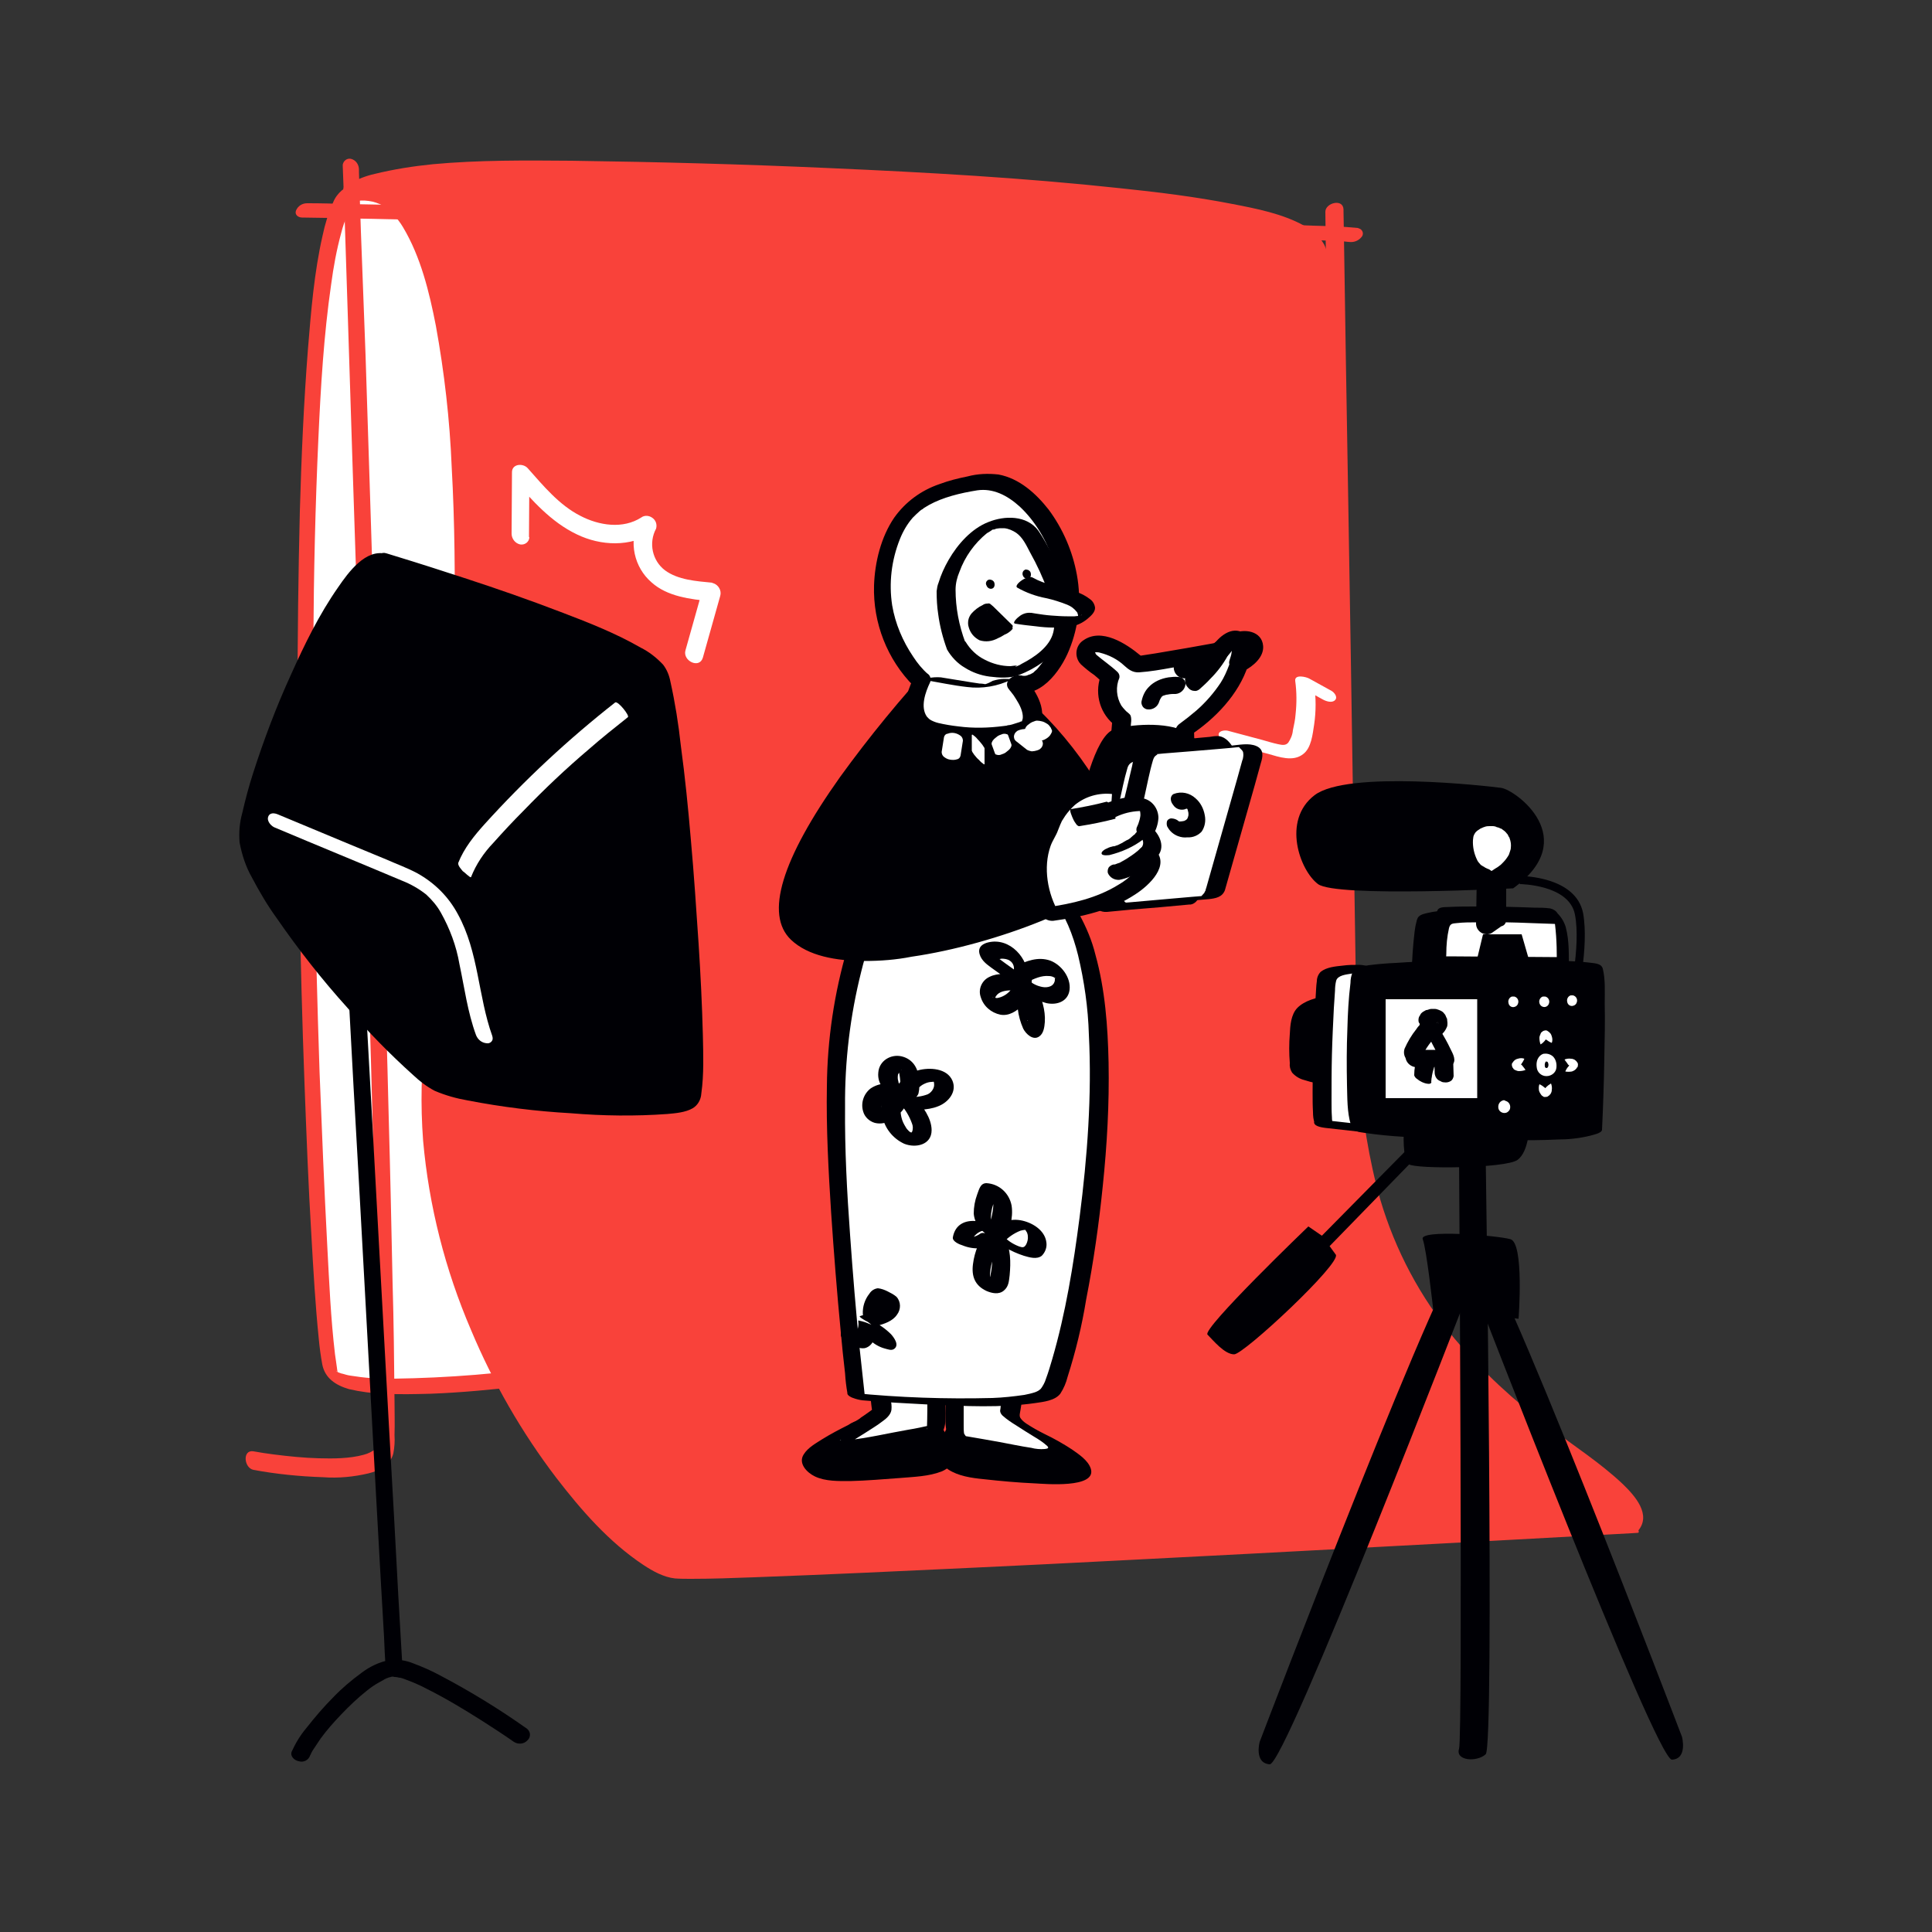 <svg xmlns="http://www.w3.org/2000/svg" xmlns:xlink="http://www.w3.org/1999/xlink" transform="scale(1)" id="cqOtuQwHXi" x="0px" y="0px" viewBox="0 0 500 500" xml:space="preserve" class="pbimage_pbimage__wrapper__image__0LEis false"><rect x="0" y="0" width="500" height="500" fill="#333333" stroke="none"/>  <title>Photo Shoot</title>  <style type="text/css"> .st0{fill:none;} .st1{fill:#59BE4C;} .st2{fill:#FFFFFF;} .st3{fill:#000005;} .st3{fill:#000005;} .st2{fill:#FFFFFF;} .st1{fill:#f9423a;}</style>  <g id="background">    <line class="st0" x1="345.4" y1="54.5" x2="350.4" y2="366.7"></line>    <path class="st1" d="M343,54.8l0.1,8.4l0.4,22.6l0.5,33.7l0.6,40.8l0.7,45.1l0.7,45.2l0.7,42.4l0.6,35.6l0.4,25.8   c0.1,4,0.1,8.1,0.2,12.1c0,0.2,0,0.4,0,0.5c0,2.9,4.7,1.7,4.7-0.6l-0.1-8.4l-0.4-22.6l-0.5-33.7l-0.6-40.9l-0.7-45l-0.7-45.2   l-0.7-42.4l-0.6-35.6l-0.4-25.8c-0.1-4-0.1-8.1-0.2-12.1c0-0.2,0-0.3,0-0.5C347.6,51.3,343,52.5,343,54.8L343,54.8z" fill="#f9423a"></path>    <path class="st2" d="M145.3,355.2c0,0-55.4,7.9-59.8,0S70.6,59,90.8,50.2s54.5,12.3,54.5,12.3L145.3,355.2z" fill="#FFFFFF"></path>    <path class="st1" d="M144.1,353.3c-14,2.2-28.2,3.3-42.3,3.5c-3.8,0.1-7.5-0.2-11.2-0.8c-0.7-0.1-1.3-0.3-2-0.5   c-0.6-0.2,0.4,0.1-0.1,0l-0.3-0.1c-0.3-0.1-0.6-0.2-1-0.4c0.8,0.4-0.1,0-0.1-0.1c-0.1-0.4,0.4,0.4,0.2,0.1   c-0.1-0.1-0.2-0.2-0.3-0.2c0.2,0.1,0.3,0.2,0.4,0.4c-0.2-0.4,0.1,0.5,0.1,0.3c-0.1-0.2-0.1-0.5-0.2-0.7c0,0.1,0.1,0.5,0-0.1   c0-0.2-0.1-0.4-0.1-0.7c-0.2-1.2-0.3-2.4-0.5-3.5c-1.1-9.3-1.5-18.6-2-28c-0.8-15-1.4-30-2-45.1c-0.6-18.1-1.1-36.3-1.3-54.4   c-0.3-19.1-0.4-38.1-0.3-57.2c0.1-17.5,0.5-34.9,1.3-52.4c0.6-13.3,1.4-26.7,3.3-39.8c0.6-4.5,1.4-8.9,2.6-13.3   c0.4-1.6,0.9-3.1,1.6-4.6c0.1-0.3,0.3-0.6,0.4-0.9s0.2-0.4,0-0.1l0.3-0.5c0.3-0.5,0.6-0.9,0.9-1.3c0.1-0.2,0.3-0.3,0.4-0.5l0.2-0.2   c0.3-0.3-0.2,0.1,0,0c1.4-0.7,2.8-1.2,4.3-1.5c5.3-1.3,10.9-0.8,16.2,0.2c9.7,1.8,19.4,5.9,27.8,10.4c1.6,0.8,3.2,1.7,4.8,2.7   l-1.7-2.3v280.8c0,3.8-0.1,7.6,0,11.4c0,0.2,0,0.3,0,0.5c0,1.8,4.2,4.2,4.2,1.7V64.3c0-0.3,0-0.6,0-0.9c-0.2-1.9-2.4-2.8-3.9-3.6   c-7-4-14.5-7.3-22.2-9.9c-9.3-3.1-20-5.4-29.6-2.4c-2.6,0.6-4.8,2.4-5.8,4.9c-1.2,2.7-2.1,5.6-2.7,8.5c-2.2,9.6-3,19.6-3.8,29.4   c-1.1,14-1.7,28-2.1,42c-0.4,16.3-0.6,32.7-0.6,49c0,17,0.2,34.1,0.5,51.1c0.3,16,0.7,31.9,1.3,47.9c0.5,13.2,1,26.5,1.8,39.7   c0.5,8.8,1,17.7,1.9,26.5c0.2,2.2,0.5,4.4,0.9,6.6c0.7,3.6,3.5,5.4,6.9,6.4c3,0.7,6.1,1.1,9.2,1.2c4,0.2,7.9,0.1,11.9,0   c8.1-0.3,16.2-1.1,24.3-2c3.7-0.4,7.4-0.9,11.1-1.4C148.9,356.9,145.9,353,144.1,353.3z" fill="#f9423a"></path>    <path class="st2" d="M78.8,54.5c0,0,254.5,4.7,271.6,6.5" fill="#FFFFFF"></path>    <path class="st1" d="M78.2,56.3l6.8,0.1l18.7,0.4l27.6,0.5l33.9,0.7l37.6,0.8l38.3,0.8c12.2,0.3,24.4,0.6,36.5,0.8   c10.6,0.3,21.2,0.5,31.7,0.8c8.1,0.2,16.3,0.5,24.4,0.7c4.8,0.2,9.5,0.3,14.3,0.6l0.9,0.1c0.3,0,1.3,0.1,0.2,0   c1.3,0.2,2.5-0.3,3.3-1.3c0.5-0.6,0.4-1.5-0.3-2c-0.2-0.1-0.4-0.2-0.7-0.3c-3.9-0.4-7.9-0.5-11.8-0.6c-7.4-0.3-14.8-0.5-22.1-0.7   c-10.1-0.3-20.2-0.6-30.2-0.8c-11.9-0.3-23.7-0.6-35.6-0.8c-12.7-0.3-25.5-0.6-38.2-0.8l-38.1-0.8l-35-0.7L111,53.2l-21.1-0.4   c-3.3-0.1-6.7-0.2-10-0.2h-0.4c-1.3,0-2.4,0.7-2.9,1.9C76.2,55.6,77.2,56.3,78.2,56.3L78.2,56.3z" fill="#f9423a"></path>    <path class="st1" d="M88.7,43l0.4,10.4L90,81.3l1.3,40.9l1.6,48.8c0.5,17.5,1.1,35,1.6,52.5c0.5,17,1,34,1.5,50.9   c0.4,15.1,0.8,30.1,1.2,45.2c0.3,11.4,0.5,22.8,0.7,34.2c0.1,6.3,0.3,12.6,0,18.9c0,0.3,0,0.7-0.1,1c0,0.1,0,0.3,0,0.4   c0-0.9,0.2-0.4,0-0.2s0,0.2,0,0.2c-0.1,0.3-0.2,0.5-0.4,0.7c-0.9,0.8-2.1,1.4-3.3,1.7c-3.7,1-7.8,1-11.6,0.9s-7.8-0.5-11.7-1   c-1.7-0.2-3.5-0.5-5.2-0.8c-2.9-0.5-2.5,4.3,0,4.8c5.9,1.1,12,1.7,18,1.9c4,0.3,8-0.1,11.8-1c2.8-0.7,5.7-2.2,6.4-5.2   c0.3-1.6,0.4-3.1,0.3-4.7c0.1-3,0-6,0-9.1c-0.1-10.1-0.2-20.2-0.5-30.3c-0.3-14.3-0.6-28.5-1-42.8c-0.4-16.7-0.9-33.4-1.4-50.1   c-0.5-17.6-1.1-35.2-1.6-52.8c-0.5-16.9-1.1-33.9-1.6-50.8c-0.5-14.6-0.9-29.1-1.4-43.7c-0.4-10.6-0.8-21.3-1.2-31.9   c-0.2-5.1-0.3-10.2-0.5-15.3c0-0.2,0-0.4,0-0.7c0-1.3-0.8-2.5-2.1-2.8c-1-0.2-1.9,0.5-2.1,1.5C88.7,42.7,88.7,42.8,88.7,43z" fill="#f9423a"></path>    <path class="st1" d="M422.2,394.8c0,0-233,13.1-248.8,11.9s-70.9-65.4-61.4-138.4s16.5-222.4-21.3-218c0,0,4.8-6.8,47-6.8   S332.2,47.6,341,62.5s-1.8,178.1,13.1,241.6S433.6,381.7,422.2,394.8z" fill="#f9423a"></path>    <path class="st1" d="M420.6,393c-8.2,0.5-16.4,0.9-24.6,1.4c-19.6,1.1-39.3,2.1-58.9,3.2c-23.8,1.3-47.6,2.5-71.5,3.7   c-20.8,1-41.6,2-62.4,2.9c-7,0.3-14.1,0.5-21.1,0.7c-2.2,0.1-4.5,0.1-6.7,0.1c-0.8,0-1.5,0-2.3,0c-0.3,0-0.6,0-0.9,0   c-0.7,0,0.1,0.1-0.6,0c-2.7-0.6-5.2-1.8-7.3-3.6c-3.6-2.7-7-5.8-10-9.2c-8.9-9.9-16.6-20.9-22.7-32.7   c-7.8-14.7-13.4-30.5-16.5-46.9c-1.6-8.8-2.5-17.7-2.4-26.7c0.1-7.9,1.1-15.7,2-23.5c3.3-27.6,5.3-55.4,6.2-83.2   c0.8-27.5,0.9-55.4-3-82.8c-1.4-9.9-3.3-20.1-7.2-29.4c-2.8-6.7-7-13.6-13.7-17c-2.5-1.3-5.3-1.8-8.1-1.5l3.5,3.5   c0.4-0.5,0.9-0.9,1.5-1.1c2.1-1.1,4.4-1.9,6.7-2.4c12.8-3.2,26.5-3.2,39.6-3.2c19.3,0,38.7,0.5,58,1.2c25.3,0.9,50.6,2.1,75.8,4.3   c11,0.9,22.1,2,33.1,3.5c8.2,1,16.2,2.5,24.2,4.6c1.4,0.4,2.7,0.8,4,1.3c0.6,0.2,1.1,0.4,1.7,0.7l0.7,0.3c0.2,0.1,0.9,0.5,0.4,0.2   c0.4,0.2,0.8,0.5,1.2,0.7c-0.7-0.5,0,0,0.1,0.1s-0.5-0.3,0,0c-0.7-0.5,0.1,0.1-0.4-0.5v0c0.1,0.1,0.1,0.2,0.2,0.4   c0.2,0.5-0.1-0.2,0.1,0.3c1.8,4.8,1.9,10.3,2.3,15.3c1.5,20.8,1.2,41.7,1.3,62.5c0.1,27.2,0.2,54.4,1.1,81.5   c0.8,23.9,1.9,48,6,71.6c2.2,12.6,5.8,24.7,12,35.9c6.2,11.1,14.2,21.1,23.5,29.8c7.5,6.8,15.4,13.1,23.6,19   c1.6,1.2,3.1,2.3,4.7,3.5l1.9,1.5l1,0.8l0.2,0.2c-0.3-0.2,0.3,0.3,0.4,0.3c0.5,0.5,1,0.9,1.6,1.4l0.4,0.4c0,0-0.4-0.4-0.1-0.1   l0.8,0.9c0.4,0.5-0.2-0.3,0.2,0.2l0.5,0.6c-0.3-0.4,0.5,1,0.4,0.7c0.6,1.5,0.2,3.2-0.9,4.4c-0.8,1,2.9,4.3,3.7,3.4   c3.6-4.2-0.8-9.1-3.9-12.1c-5.8-5.5-12.7-9.9-19.1-14.8c-9-6.7-17.2-14.3-24.5-22.9c-8.8-10.6-15.3-22.8-19.2-36   c-3-10.4-4.5-21.2-5.7-32c-1.4-12.4-2.2-24.8-2.8-37.2c-1.4-27.6-1.6-55.2-1.7-82.7c-0.1-23,0.1-46.1-0.9-69.1   c-0.1-6.9-0.7-13.8-1.8-20.6c-0.3-1.9-0.8-3.8-1.6-5.5c-1.2-2.1-3-3.8-5.2-4.9c-5.6-3.1-12.3-4.4-18.5-5.6   c-9.7-1.9-19.5-3.1-29.2-4.1c-25-2.7-50.1-4.1-75.2-5.2c-22.2-1-44.5-1.6-66.7-1.9c-12-0.1-24-0.2-35.9,0.9   C107,43,101.9,43.8,97,45c-2.3,0.5-4.5,1.4-6.6,2.5c-0.5,0.3-1,0.6-1.4,1c-0.8,1.1,2.4,3.6,3.4,3.5c1.4-0.2,2.7-0.1,4.1,0.2   c1.1,0.3,2.1,0.7,3.1,1.3c0.8,0.5,1.6,1.2,2.2,1.9c0.9,1.1,1.8,2.2,2.5,3.4c4.6,7.7,6.8,16.8,8.5,25.5c2.2,12.1,3.6,24.3,4.1,36.6   c0.8,14.4,0.9,28.8,0.7,43.2c-0.5,28.5-2.3,57.1-5.4,85.4c-0.6,6-1.4,11.9-2.1,17.9c-1.1,9.2-1.3,18.5-0.6,27.8   c1.5,16.9,5.7,33.4,12.4,49c5.7,13.6,13.1,26.5,22.1,38.3c6.4,8.3,13.6,16.6,22.5,22.5c2.4,1.6,5.3,3.2,8.2,3.5   c1.4,0.1,2.8,0.1,4.2,0.1c5.4,0,10.8-0.2,16.2-0.4c19.1-0.7,38.1-1.6,57.2-2.5c23.8-1.1,47.5-2.4,71.3-3.6   c21.3-1.1,42.6-2.3,63.8-3.4l34.8-1.9l1.6-0.1c0.9,0-0.4-1.8-0.6-2C422.7,394,421.6,392.9,420.6,393z" fill="#f9423a"></path>  </g>  <g id="light">    <path class="st3" d="M99.4,145.5c0,0,66.4,19.6,70.8,28.6s11.9,105.9,8.2,110.4s-56.7,0.7-65.6-4.5s-48.5-49-48.5-63.2   S88.9,142.3,99.4,145.5z"></path>    <path class="st3" d="M98.8,147.7c10.7,3.2,21.3,6.6,31.8,10.2c4.1,1.4,8.2,2.9,12.3,4.4c1.9,0.7,3.8,1.4,5.7,2.2l2.7,1.1l1.3,0.6   c-0.5-0.2,0.2,0.1,0.2,0.1l0.8,0.4c3.1,1.3,6.2,2.8,9.1,4.4c1.1,0.6,2.2,1.3,3.3,2l0.3,0.2c0.4,0.3-0.5-0.4-0.1-0.1   c0.2,0.2,0.4,0.3,0.6,0.4c0.4,0.3,0.6,0.6,1,0.9s-0.3-0.5,0,0c0.1,0.1,0.2,0.3,0.3,0.4c0.3,0.4-0.2-0.5-0.1-0.2   c0,0.1,0.1,0.3,0.2,0.4c0.2,0.7,0.4,1.4,0.6,2.1c0.2,1,0.4,1.9,0.6,2.9c0.1,0.6,0.2,1.1,0.3,1.7c0.1,0.3,0.1,0.6,0.2,0.9   s0.2,1.3,0.1,0.7c1.1,6.8,1.9,13.5,2.6,20.3c1.8,17,3.1,34.1,3.9,51.2c0.3,6.7,0.6,13.5,0.5,20.2c0,2.1-0.1,4.2-0.3,6.3l-0.1,0.5   c0.1-0.9,0-0.2,0,0s-0.1,0.6-0.2,0.9c0,0-0.1,0.6-0.2,0.6s0.4-0.7,0.1-0.3s0.5-0.5,0.1-0.2s0.6-0.3,0.1-0.1l-0.5,0.2   c-0.6,0.3,0.5-0.1-0.1,0l-0.7,0.2c-1.2,0.3-2.4,0.4-3.6,0.5c-0.2,0-1.3,0.1-0.6,0.1l-1.1,0.1c-0.9,0-1.8,0.1-2.6,0.1   c-1.9,0.1-3.9,0.1-5.8,0c-9-0.1-18-0.7-27-1.8c-2.1-0.2-4.3-0.5-6.4-0.9l-1.4-0.2c0,0-0.8-0.1-0.3,0l-0.7-0.1   c-1-0.2-1.9-0.3-2.9-0.5c-2.8-0.5-5.5-1.2-8.2-2.2c-0.4-0.2,0.6,0.3,0.2,0.1l-0.3-0.1l-0.5-0.3c-0.4-0.2-0.8-0.5-1.1-0.7   c-0.6-0.4,0.3,0.3-0.2-0.1l-0.6-0.5c-0.5-0.4-1-0.9-1.5-1.3c-2.6-2.2-5-4.7-7.4-7.1c-6.4-6.5-12.5-13.4-18.2-20.5   c-5.4-6.8-10.8-13.9-14.9-21.6c-0.4-0.7-0.8-1.5-1.1-2.3c0-0.1-0.3-0.7-0.1-0.2l-0.2-0.5c-0.2-0.4-0.3-0.8-0.5-1.2   c-0.5-1.3-0.9-2.6-1.1-3.9c-0.1-0.5,0.1,0.5,0,0c0-0.1,0-0.3,0-0.4s0-0.5,0-0.8c0-0.5,0-1,0.1-1.6l0.1-0.8c0-0.1,0.1-0.6,0,0   c0-0.1,0-0.3,0.1-0.4c0.1-0.7,0.2-1.4,0.4-2.1c1.6-7.5,3.9-14.8,6.7-21.9c3.2-8.5,6.8-16.7,11-24.7c1.8-3.5,3.8-6.9,5.9-10.1   c0.9-1.3,1.8-2.6,2.9-3.9c0.2-0.3,0.4-0.5,0.7-0.8c-0.4,0.5,0.3-0.3,0.4-0.4c0.4-0.5,0.8-0.9,1.2-1.3c0.4-0.3,0.8-0.6,1.2-0.9   c-0.7,0.5,0,0,0.2-0.1s0.4-0.2,0.6-0.3c0.5-0.2-0.6,0.1,0.1,0c0.2,0,0.4-0.1,0.5-0.1c-0.7,0.2-0.4,0,0,0.1   C99.1,147.6,98.2,147.5,98.8,147.7c1.2,0.4,2.5-0.2,2.9-1.3c0.4-1.2-0.1-2.4-1.3-2.9c-0.1,0-0.2-0.1-0.3-0.1   c-5.4-1.6-10,4.8-12.6,8.6c-4.9,7-8.7,14.8-12.2,22.6c-3.8,8.3-7,16.8-9.8,25.5c-1.1,3.4-2,6.8-2.8,10.3c-0.7,2.5-0.9,5-0.7,7.6   c0.6,3.2,1.6,6.3,3.2,9.1c1.9,3.6,4,7.2,6.4,10.5c5.6,8.1,11.7,15.9,18.3,23.2c5.3,6.2,11,12,17,17.4c1.7,1.6,3.5,3,5.6,4.1   c2.8,1.2,5.7,2,8.6,2.5c8.8,1.7,17.7,2.8,26.6,3.3c8.3,0.7,16.7,0.8,25,0.2c2.2-0.2,4.7-0.4,6.6-1.5c1.3-0.8,2.1-2.2,2.2-3.8   c0.7-5,0.5-10.1,0.4-15.1c-0.2-7.9-0.6-15.8-1.1-23.6c-0.6-9-1.2-18-2-26.9c-0.7-8.2-1.5-16.3-2.6-24.4c-0.6-5.6-1.5-11.2-2.7-16.6   c-0.3-1.6-0.9-3.1-1.9-4.4c-1.7-1.8-3.6-3.3-5.8-4.4c-6.6-3.8-13.8-6.6-20.9-9.3c-8.1-3.1-16.4-6-24.7-8.7   c-5.8-1.9-11.7-3.8-17.6-5.6c-0.9-0.3-1.7-0.5-2.6-0.8c-1.2-0.4-2.4,0.3-2.8,1.5C97,146.1,97.6,147.3,98.8,147.7L98.8,147.7z"></path>    <path class="st2" d="M71.2,214.2c10.9,4.6,21.9,9.1,32.8,13.7c2.3,0.9,4.4,2.1,6.3,3.6c1.5,1.4,2.8,2.9,3.8,4.7   c2.3,4.1,4,8.6,4.8,13.3c1.3,6.1,2.1,12.4,4.3,18.4c0.5,1.2,1.5,2,2.8,2.1c0.7,0.1,1.4-0.4,1.5-1.1c0-0.3,0-0.5-0.1-0.8   c-3.7-10.3-3.5-21.7-8.9-31.5c-2.4-4.5-6-8.1-10.5-10.6c-2.6-1.4-5.4-2.4-8.1-3.6l-8.7-3.6l-19.2-8c-0.9-0.4-2.2-0.6-2.6,0.6   S70.3,213.9,71.2,214.2L71.2,214.2z"></path>    <path class="st2" d="M121.9,227c1.3-3.3,3.3-6.3,5.8-8.9c2.5-2.8,5.1-5.6,7.8-8.3c5.4-5.6,11-10.9,16.9-15.9   c3.3-2.9,6.7-5.6,10.1-8.3c0.5-0.4-2.6-4.3-3.3-3.8c-12.1,9.5-23.4,20-33.8,31.5c-2.7,3-5.3,6.2-6.8,10c-0.2,0.7,0.9,1.8,1.2,2.2   C120,225.5,121.7,227.3,121.9,227L121.9,227z"></path>    <path class="st3" d="M80.3,454.2C80.5,453.6,80.1,454.5,80.3,454.2c0.1-0.1,0.2-0.3,0.2-0.4c0.2-0.4,0.4-0.8,0.7-1.2   c0.6-0.9,1.2-1.8,1.8-2.7c1.6-2.2,3.4-4.2,5.3-6.2c2.1-2.2,4.3-4.3,6.7-6.2c1-0.8,2-1.5,3.1-2.1c0.5-0.3,1-0.5,1.4-0.8   c-0.5,0.2,0.3-0.1,0.4-0.2c0.3-0.1,0.5-0.2,0.8-0.3c0.2,0,0.9-0.2,0.3-0.1l0.6-0.1c0.3,0,0.6,0,0,0c0.2,0,0.4,0,0.6,0.1   c0.4,0,0.8,0.1,1.2,0.2s-0.4-0.1,0.2,0l0.7,0.2c2.2,0.8,4.4,1.7,6.4,2.8c4.8,2.4,9.4,5.2,14,8.1c2.8,1.8,5.6,3.6,8.3,5.5   c1.1,0.7,2.6,0.6,3.5-0.4c0.8-0.7,0.9-2,0.1-2.8c-0.1-0.1-0.1-0.1-0.2-0.2c-7.2-5.1-14.7-9.7-22.5-13.8c-2.2-1.2-4.5-2.2-6.9-3.1   c-1.9-0.8-4-1.1-6.1-0.9c-2.7,0.5-5.2,1.7-7.3,3.3c-2.6,1.9-5.1,4-7.3,6.3c-2.5,2.5-4.8,5.2-7,8c-1.6,1.9-2.8,3.9-3.8,6.1   c-0.5,1.2,0.7,2.3,1.8,2.5C78.6,456.2,79.9,455.5,80.3,454.2L80.3,454.2z"></path>    <path class="st3" d="M104.2,432.2l-0.3-5.1l-0.8-13.8l-1.1-20.4l-1.4-24.9l-1.5-27.3l-1.5-27.4l-1.4-25.7L95,265.9l-0.9-15.6   c-0.1-2.5-0.2-4.9-0.4-7.4c0-0.1,0-0.2,0-0.3c-0.1-2.4-4.5-3.7-4.4-0.6l0.3,5.1l0.8,13.8l1.1,20.4l1.4,24.8l1.5,27.3l1.5,27.5   l1.4,25.7l1.2,21.6l0.9,15.6c0.1,2.5,0.2,5,0.4,7.4c0,0.1,0,0.2,0,0.3C99.9,434,104.3,435.3,104.2,432.2L104.2,432.2z"></path>    <path class="st2" d="M136.9,138.9l0.1-15.9l-4.1,1c4.8,5.5,9.7,11.1,16.4,14.3c6.2,3,13.8,3.3,19.7-0.5l-3.8-2.9   c-2.5,5.4-1.1,11.9,3.4,15.8c4.1,3.7,10.1,4.4,15.4,4.9l-2.1-3.3l-4.5,16c-0.8,2.7,3.6,4.9,4.5,1.9l4.5-16c0.4-1.4-0.5-2.9-1.9-3.3   c-0.1,0-0.2,0-0.2-0.1c-4.1-0.4-8.8-0.7-12.2-3.2c-3.3-2.5-4.3-7.1-2.3-10.8c0.3-1.1-0.1-2.2-1-2.8c-0.8-0.6-2-0.7-2.8-0.1   c-4.8,3.1-11,2.1-15.8-0.4c-5.5-2.8-9.6-7.8-13.6-12.3c-1.2-1.4-4.1-1.2-4.1,1l-0.1,15.9c0,1.3,0.9,2.5,2.2,2.8   c1.2,0.2,2.3-0.6,2.4-1.8C136.9,139,136.9,138.9,136.9,138.9L136.9,138.9z"></path>  </g>  <g id="camera">    <path class="st3" d="M368.1,249.6c0,0,0.5-11.5,1.6-12.2s7.4-0.8,7.4-0.8l-4.5,12.8L368.1,249.6z"></path>    <path class="st3" d="M370.6,249.3c0.1-2.4,0.3-4.8,0.5-7.2c0.1-0.8,0.2-1.6,0.3-2.4c0.1-0.6,0.2-1.1,0.4-1.7   c0.1-0.2,0.1-0.3,0.2-0.5s0,0-0.1,0s-0.5,0.2-0.2,0.1s-0.5,0.2-0.2,0.1s-0.5,0.1-0.3,0.1c0.1,0,0.2,0,0.2-0.1   c0.4-0.1-0.7,0.1-0.1,0l1.3-0.2c-0.9,0.1,0.1,0,0.3,0h0.7l1.4-0.1h1.4l-1.9-0.8l-4,11.1l-0.6,1.6l3-1l-4.5,0.3   c-0.6,0-1.3,0.1-1.9,0.3c-0.3,0.1-0.9,0.3-1.1,0.6c-0.4,0.8,1.5,0.8,1.9,0.8l4.5-0.3c0.6,0,1.3-0.1,1.9-0.3c0.3-0.1,1-0.3,1.1-0.6   l4-11.2l0.6-1.6c0.3-0.8-1.5-0.8-1.9-0.8c-1.3,0-2.7,0.1-4,0.2c-1.2,0.1-2.5,0.2-3.7,0.5c-0.9,0.2-2.2,0.4-2.8,1.2   c-0.3,0.5-0.4,1-0.5,1.5c-0.2,0.7-0.3,1.5-0.4,2.2c-0.2,1.8-0.4,3.6-0.5,5.3c-0.1,1.1-0.1,2.2-0.2,3.3c0,0.3,0.6,0.4,0.8,0.5   c0.6,0.1,1.2,0.1,1.8,0C368.8,250.3,370.5,250.1,370.6,249.3z"></path>    <path class="st3" d="M407.9,259.5l-2-0.5c0-0.1,3.3-13.9,1.7-22.3c-1.5-7.8-14.2-7.9-14.3-7.9v-2.1c0.6,0,14.5,0.1,16.4,9.6   C411.3,245.1,408.1,258.9,407.9,259.5z"></path>    <path class="st3" d="M344.1,279.2c0,0-7.5-0.5-7.7-3s-0.8-13,1.8-14.9c1.7-1.2,3.8-2,5.9-2.1V279.2z"></path>    <path class="st3" d="M344.2,277.9h-0.3c-0.5,0,0,0.1,0.2,0c-0.2,0-0.4,0-0.6-0.1c-0.4,0-0.8-0.1-1.3-0.2l-0.8-0.1   c-0.1,0-0.8-0.2-0.4-0.1c-0.5-0.1-0.9-0.3-1.4-0.4c-0.3-0.1,0.3,0.1,0,0l-0.2-0.1l-0.3-0.2c0.2,0.1,0.1,0.1,0,0   c-0.1-0.1-0.2-0.2-0.2-0.4c0-0.3,0-0.7-0.1-1c-0.1-2.1-0.2-4.2-0.1-6.4s0.1-4.3,1-6.1c0.1-0.2,0.2-0.4,0.3-0.5c0.2-0.2,0,0,0,0   c0.1-0.1,0.1-0.1,0.2-0.2c0.6-0.4,1.2-0.8,1.9-1c0.4-0.1,0.8-0.2,1.1-0.3l0.3-0.1l0.3,0l0.8-0.1l-3.1-1.4v20c0,1.9,5,2,5,0.1v-20   c0-1.4-2.3-1.4-3.1-1.4c-2.5,0.1-5.9,1.1-7.7,3c-1.6,1.7-1.8,4.5-1.9,6.7c-0.2,2.5-0.2,5,0,7.5c-0.1,0.9,0.1,1.7,0.6,2.5   c0.8,0.9,1.9,1.6,3.1,1.9c2.1,0.7,4.3,1.1,6.5,1.2c0.8,0,2.5-0.2,2.5-1.3S344.9,277.9,344.2,277.9z"></path>    <path class="st2" d="M342.5,290.9l12.5,1.4l-2.3-41.6c0,0-8.3-0.2-9.2,2.2S341.4,288.4,342.5,290.9z"></path>    <path class="st3" d="M343,291.9l12.5,1.4c0.3,0,2,0.1,2-0.5l-2-36.4l-0.3-5.1c-0.1-1.3-2.6-1.6-3.5-1.6c-1.4,0-2.8,0-4.2,0.2   c-1.9,0.2-4.2,0.4-5.7,1.6c-0.6,0.6-1,1.5-1,2.4c-0.2,1.3-0.2,2.6-0.3,3.9c-0.6,8.2-0.8,16.5-0.8,24.8c0,1.8,0,3.5,0.1,5.2   c0,1,0.1,1.9,0.4,2.8c0.5,1.3,5.3,1.7,4.8,0.5c-0.2-0.6-0.3-1.3-0.3-2c-0.1-1.4-0.1-2.8-0.1-4.2c0-4,0-7.9,0.1-11.9   s0.3-8.1,0.5-12.1c0.1-1.5,0.2-3,0.3-4.5c0-0.9,0.1-1.8,0.3-2.6c0.4-1.4,2.6-1.6,3.8-1.8c1.4-0.2,2.7-0.3,4.1-0.2l-3.5-1.6l2,36.4   l0.3,5.1l2-0.5l-12.5-1.4c-0.5-0.1-2.1-0.2-1.9,0.8S342.4,291.8,343,291.9z"></path>    <path class="st3" d="M363.3,292.9c0,0-0.4,7.1,1.3,8.4s25,1.1,28.1-1.1s3.1-9.2,3.1-9.2L363.3,292.9z"></path>    <path class="st3" d="M412.2,293.1c0,0,1.8-39.9,0-42.4s-58-1.1-59.5,0s-2.9,38.1,0,40.8S412.1,295.4,412.2,293.1z"></path>    <path class="st3" d="M414.6,292.4c0.3-6.2,0.5-12.5,0.6-18.7c0.1-4.7,0.2-9.3,0.1-14c0-2.9,0.2-6.2-0.5-9c-0.4-1.5-2.4-1.4-3.7-1.6   c-3.2-0.4-6.5-0.4-9.8-0.5c-9.4-0.2-18.7-0.1-28.1,0.1c-4,0.1-8,0.2-11.9,0.5c-2.4,0.1-4.8,0.3-7.1,0.6c-1.2,0.2-3.4,0.5-4.1,1.7   c-0.4,0.9-0.6,1.9-0.6,2.9c-0.5,4-0.7,8-0.8,11.9c-0.2,4.8-0.2,9.6-0.1,14.5c0.1,3.3,0,7,1,10.3c0.5,1.7,2.1,1.9,3.7,2.1   c3.3,0.5,6.6,0.8,9.9,1c9.3,0.6,18.6,0.9,27.9,0.9c4,0,8,0,12-0.2c2.8,0,5.7-0.3,8.5-1C412.2,293.7,414.5,293.3,414.6,292.4   c0-0.4-2.3,0.2-2.5,0.2c-0.5,0.1-2.2,0.5-2.3,1.1c0,0,0,0,0-0.1c0.4-0.2,0.9-0.4,1.4-0.6l0.7-0.2c-0.4,0.1,0.2-0.1,0.3-0.1   c-0.1,0-0.8,0.1-0.4,0.1s-0.4,0-0.5,0l-0.8,0.1c-0.6,0.1-1.3,0.1-1.9,0.1c-3.2,0.2-7,0.2-10.5,0.3c-9,0-18-0.2-27-0.7   c-3.6-0.2-7.2-0.4-10.8-0.9c-1.2-0.1-2.3-0.3-3.5-0.5c-0.6-0.1-1.2-0.3-1.7-0.5c-0.5-0.7-0.8-1.5-0.9-2.3c-0.3-1.5-0.5-3.1-0.5-4.6   c-0.3-4.4-0.3-8.8-0.3-13.2s0.2-8.9,0.5-13.3c0.1-1.6,0.3-3.2,0.5-4.8c0.1-0.5,0.1-1,0.3-1.6c0.1-0.3,0.2-0.5,0.2-0.8   c0,0,0.1-0.1,0.1-0.1c0.1,0.1-2.4,1-2,0.9c-0.3,0.1-0.6,0.1-0.8,0.2c0.5-0.1-0.2,0,0,0s0.4,0,0.6-0.1c1.1-0.1,2.2-0.2,3.3-0.3   c3.3-0.2,6.9-0.4,10.4-0.5c9-0.3,18-0.4,27.1-0.3c3.7,0.1,7.4,0.1,11,0.4c1.2,0.1,2.3,0.2,3.4,0.3c0.6,0,1.3,0.2,1.9,0.5   c0,0,0.1,0.3,0.2,0.5c0.1,0.4,0.2,0.8,0.2,1.2c0.2,1.4,0.3,2.7,0.3,4.1c0.1,4.1,0.1,8.3,0,12.4c-0.1,7.6-0.4,15.3-0.7,22.9   c0,0.5,0,0.9,0,1.4C409.8,294,414.6,293.5,414.6,292.4z"></path>    <path class="st2" d="M404.4,249.6c0,0,0-12.2-1.4-12.5s-28-1.2-29.2,0s-1.2,12.3-1.2,12.3L404.4,249.6z"></path>    <path class="st3" d="M406,251.4c0-3.7,0.2-7.8-0.8-11.5c-0.4-1.3-1.1-2.5-2.1-3.5c-0.4-0.7-1.1-1.1-1.9-1.3   c-1.4-0.2-2.8-0.2-4.2-0.2c-5-0.2-10-0.3-15-0.3c-2.1,0-4.3,0-6.5,0.1c-0.8,0.1-2.5-0.1-3.2,0.5c-0.5,0.4-0.6,1.6-0.7,2.2   c-0.2,1.4-0.3,2.8-0.4,4.1c-0.1,2-0.2,4-0.2,6.1c0,0.6,0.9,1.6,1.3,2.1s1.2,1.7,1.8,1.7l27.8,0.2h3.9c0.6,0-0.6-1.5-0.7-1.7   c-0.4-0.5-1.4-2.2-2.2-2.2l-27.8-0.2h-3.9l3,3.8c0-1.5,0-2.9,0.1-4.4c0-2.3,0.2-4.5,0.7-6.7c0.3-1.2,0.9-1.2,2-1.3   c1.7-0.2,3.5-0.2,5.2-0.2c4.8-0.1,9.5,0,14.2,0.2c1.9,0.1,3.8,0.1,5.7,0.2l1.7,0.1c2.3,0.2-1.5-1.2-1.8-2.9   c0.7,3.9,0.9,7.8,0.9,11.7c0,0.9,1.2,2,1.7,2.6C404.6,250.5,406,251.9,406,251.4z"></path>    <path class="st3" d="M391.6,229.9c0,0-45.8,2.4-50.5-1.1s-9.4-16.5-0.9-23s44.6-2.4,48.3-1.9S409.5,217,391.6,229.9z"></path>    <polygon class="st3" points="395.7,248.4 393.8,241.8 383.8,241.8 382,249.3  "></polygon>    <path class="st2" d="M400.2,278.5c-1.3,0-2.4-1-2.5-2.3c-0.3-2.3,1-3.3,1.8-3.5h0.2c0.8-0.1,1.7,0.2,2.3,0.8   c0.7,0.8,0.9,1.8,0.8,2.8C402.7,277.5,401.6,278.5,400.2,278.5L400.2,278.5z M400.1,274.7c-0.1,0.1-0.4,0.4-0.3,1.2   c0,0.2,0.1,0.5,0.4,0.5c0.1,0,0.4,0,0.5-0.5c0.1-0.4,0-0.8-0.2-1.1C400.4,274.8,400.2,274.7,400.1,274.7z"></path>    <path class="st2" d="M398.7,270.3c-0.2-0.5-0.3-1.1-0.3-1.7c0-0.3,0.1-0.6,0.2-0.8c0.1-0.2,0.1-0.3,0.2-0.5l0.2-0.2   c0.1-0.1,0.3-0.2,0.4-0.3c0.3-0.1,0.6-0.2,0.9-0.1l0.2,0.1l0.1,0.1l0.2,0.1c0.1,0.1,0.3,0.3,0.4,0.4c0.2,0.2,0.3,0.5,0.4,0.8   c0.2,0.6,0.2,1.2,0,1.7c-0.5-0.2-1-0.5-1.4-0.8l-0.5-0.4l-0.1-0.1l0,0l0,0c0.2,0.1,0.5,0.1,0.7,0c0.1,0,0.1,0,0.1-0.1l0,0l-0.1,0.2   l-0.4,0.5C399.6,269.6,399.2,270,398.7,270.3z"></path>    <path class="st2" d="M401.4,280.4c0.2,0.5,0.3,1.1,0.2,1.7c0,0.3-0.1,0.6-0.2,0.8c-0.1,0.2-0.2,0.3-0.3,0.4   c-0.1,0.1-0.1,0.2-0.2,0.2c-0.1,0.1-0.3,0.2-0.4,0.3c-0.3,0.1-0.6,0.1-0.9,0.1l-0.2-0.1l-0.1-0.1l-0.2-0.1   c-0.1-0.1-0.3-0.3-0.4-0.5c-0.2-0.3-0.3-0.5-0.4-0.8c-0.1-0.6-0.1-1.2,0.1-1.7c0.5,0.2,0.9,0.5,1.4,0.9l0.5,0.4   c0.1,0,0.1,0.1,0.1,0.1l0,0l0,0l-0.2-0.1c-0.2-0.1-0.4-0.1-0.5,0c-0.1,0.1-0.1,0-0.1,0.1s0,0,0,0l0.2-0.2l0.4-0.5   C400.5,281,400.9,280.7,401.4,280.4z"></path>    <path class="st2" d="M394.8,276.9c-0.5,0.2-1.1,0.3-1.7,0.3c-0.3,0-0.6-0.1-0.8-0.2c-0.2-0.1-0.3-0.1-0.4-0.2   c-0.1-0.1-0.2-0.1-0.2-0.2c-0.1-0.1-0.2-0.3-0.3-0.4c-0.1-0.3-0.2-0.6-0.1-0.9c0-0.1,0-0.2,0.1-0.2c0,0,0-0.1,0.1-0.1l0.1-0.2   c0.3-0.4,0.7-0.7,1.2-0.8c0.6-0.2,1.2-0.2,1.7,0c-0.2,0.5-0.5,1-0.8,1.4l-0.4,0.5c0,0.1-0.1,0.1-0.1,0.1l0,0l0,0   c0-0.1,0.1-0.1,0.1-0.2c0-0.2,0-0.4,0-0.5c-0.1-0.1,0-0.1-0.1-0.1s0,0,0,0c0.1,0.1,0.1,0.1,0.2,0.1l0.5,0.4   C394.1,276,394.5,276.4,394.8,276.9z"></path>    <path class="st2" d="M404.9,274.2c0.5-0.2,1.1-0.3,1.7-0.2c0.3,0,0.6,0.1,0.8,0.2c0.2,0.1,0.3,0.2,0.4,0.3c0.1,0.1,0.2,0.1,0.2,0.2   c0.1,0.1,0.2,0.3,0.3,0.4c0.1,0.3,0.1,0.6,0,0.9c0,0.1,0,0.2-0.1,0.2l-0.1,0.1l-0.1,0.2c-0.1,0.1-0.3,0.3-0.4,0.4   c-0.3,0.2-0.5,0.3-0.8,0.4c-0.6,0.1-1.2,0.1-1.7,0c0.2-0.5,0.5-1,0.9-1.4l0.4-0.5c0-0.1,0.1-0.1,0.1-0.1l0,0l0,0   c0,0.1-0.1,0.1-0.1,0.2c-0.1,0.2-0.1,0.4,0,0.5c0,0.1,0,0.1,0.1,0.1l0,0l-0.2-0.2l-0.5-0.4C405.6,275.1,405.2,274.7,404.9,274.2z"></path>    <path class="st2" d="M391.3,257.9c-0.7,0.2-1.1,1-0.9,1.7c0.1,0.7,0.8,1.2,1.5,1c0.5-0.1,0.9-0.5,1-1c0.2-0.7-0.2-1.5-1-1.7   C391.7,257.9,391.5,257.9,391.3,257.9z"></path>    <path class="st2" d="M399.3,257.9c-0.7,0.2-1.1,1-0.9,1.7c0,0,0,0,0,0c0.2,0.7,0.8,1.1,1.5,1c0.5-0.1,0.9-0.5,1-1   c0.2-0.7-0.2-1.5-1-1.7C399.7,257.9,399.5,257.9,399.3,257.9z"></path>    <path class="st2" d="M406.5,257.6c-0.7,0.2-1.1,1-0.9,1.7c0,0,0,0,0,0c0.1,0.7,0.8,1.2,1.5,1c0.5-0.1,0.9-0.5,1-1   c0.2-0.7-0.2-1.5-1-1.7C407,257.6,406.7,257.6,406.5,257.6z"></path>    <path class="st3" d="M389.4,284.8c-1,0.3-1.6,1.5-1.3,2.5c0.2,1,1.2,1.7,2.2,1.5c0.7-0.1,1.3-0.7,1.5-1.5c0.3-1.1-0.3-2.2-1.4-2.5   C390.1,284.7,389.8,284.7,389.4,284.8z"></path>    <path class="st2" d="M388.9,284.8c-0.9,0.3-1.3,1.2-1.1,2.1c0,0,0,0,0,0c0.2,0.8,1.1,1.3,1.9,1.1c0.5-0.1,1-0.6,1.1-1.1   c0.2-0.9-0.3-1.8-1.2-2C389.4,284.7,389.1,284.7,388.9,284.8z"></path>    <path class="st2" d="M387.5,237.6v-9.9c0,0,8.4-3.7,5.8-10.8s-14.6-7.1-14.4,0.9s5.8,9.1,5.8,9.1l-0.2,12.7L387.5,237.6z"></path>    <path class="st3" d="M389.8,238v-10l-1.2,1.7c2.6-1.1,4.8-3,6.3-5.4c2.3-4.3,1.1-9.7-2.9-12.6c-3.1-2.4-7.8-3.2-11.3-1.4   c-4.5,2.3-4.9,7.6-3.4,11.9c1.2,3.2,3.8,6.2,7.3,6.9l-2.4-2.6l-0.2,12.7c0.1,1.5,1.4,2.6,2.8,2.6c0.4,0,0.8-0.1,1.2-0.3l3-2.1   c2.4-1.6-1.1-5.2-3.3-3.7l-3,2.1l4,2.2l0.2-12.7c-0.1-1.3-1.1-2.4-2.4-2.6c-0.5-0.1,0.7,0.3,0.2,0c-0.1-0.1-0.3-0.1-0.4-0.2   s-0.8-0.6-0.2-0.1c-0.2-0.1-0.4-0.3-0.6-0.4s-0.2-0.1-0.3-0.2c-0.5-0.3,0.4,0.4,0,0c-0.2-0.2-0.4-0.5-0.6-0.7l-0.2-0.3   c0.3,0.4-0.1-0.1-0.1-0.2c-0.8-1.6-1.2-3.4-1.1-5.2c0-0.3,0.1-0.5,0.1-0.8c0-0.2,0.4-1,0.2-0.6c0.2-0.3,0.3-0.6,0.6-0.8   c0-0.1,0.3-0.3,0,0c0.2-0.2,0.3-0.3,0.5-0.4c0.1-0.1,0.8-0.5,0.4-0.3c0.3-0.1,0.6-0.3,0.9-0.4c0.2-0.1,0.4-0.1,0.6-0.2   c-0.1,0-0.4,0.1,0,0c0.4-0.1,0.8-0.1,1.2-0.1c0.7,0-0.3,0,0.1,0h0.5c0.4,0,0.7,0.1,1,0.2c-0.5-0.1,0.5,0.2,0.6,0.2l0.4,0.2   c0.5,0.2-0.3-0.2,0.3,0.1c0.3,0.2,0.5,0.4,0.8,0.6c0.6,0.4-0.3-0.4,0.1,0.1l0.3,0.3c0.1,0.2,0.3,0.3,0.4,0.5c-0.2-0.4,0,0,0,0   s0.2,0.4,0.3,0.6c0.2,0.4,0-0.3,0.2,0.4c0.3,0.8,0.4,1.6,0.3,2.4c0,0.3-0.1,0.6-0.2,0.9c-0.1,0.3-0.3,0.9-0.3,0.9   c-0.4,0.7-0.9,1.4-1.5,2c0.3-0.3,0,0-0.1,0.1l-0.5,0.5c-0.3,0.2-0.5,0.4-0.8,0.6c-0.5,0.3-1,0.6-1.4,0.9c-0.2,0.1,0.5-0.3,0,0   l-0.2,0.1c-0.7,0.3-1.2,1-1.2,1.7v9.9C385.1,239.9,389.8,241,389.8,238z"></path>    <path class="st3" d="M344.1,322.5L366,300l-0.9-3.5l-23,23.3l-3.5-2.4c0,0-27.6,26.5-26.1,28s4.4,5.1,6.9,5.1s27.8-23.6,26.3-25.8   L344.1,322.5z"></path>    <path class="st3" d="M384.5,299.4c0,0,2.3,152.5,0,154.6s-7.9,1.7-6.9-1.4s0-153.2,0-153.2H384.5z"></path>    <path class="st3" d="M435.3,449.5c0,0-50-131.2-53.8-128.1s0,12.1,0,12.1s47.1,122.1,51.2,121.9S435.3,449.5,435.3,449.5z"></path>    <path class="st3" d="M393,341.3c0,0,1.5-19.6-2.1-20.6s-23.7-2.6-22.7,0s2.7,18.1,2.7,18.1L393,341.3z"></path>    <path class="st3" d="M326,450.8c0,0,50-131.2,53.8-128.1s0,12.1,0,12.1s-47.1,122.1-51.2,121.8S326,450.8,326,450.8z"></path>    <rect class="st2" x="358.6" y="258.6" width="23.7" height="25.6"></rect>    <path class="st3" d="M366.5,276.1h7.3c0.7,0.1,1.3,0,1.9-0.4c1.4-1.1,0.3-3-0.3-4.2c-0.8-1.7-1.7-3.3-2.7-4.9   c-0.4-0.7-0.8-1.2-1.4-1.8c-0.7-0.7-1.8-0.9-2.8-0.5c-0.8,0.6-1.5,1.3-2,2.1c-1.2,1.5-2.2,3.2-3,5c-0.4,1.2,0,2.5,1,3.2   c0.7,0.5,2.3,1.1,2.9-0.1c0.9-1.9,2-3.8,3.4-5.4l-0.3,0.4c0.3-0.5,0.7-0.9,1.2-1.2l-0.4,0.2h-0.7l-1.1-0.5c0.2,0.1,0.1,0.1-0.2-0.2   l-0.2-0.3c0.1,0.1,0.2,0.3,0.3,0.4l0.5,0.8c0.3,0.5,0.6,1.1,0.9,1.7s0.6,1.1,0.9,1.7c0.1,0.3,0.3,0.6,0.4,0.9   c0.1,0.1,0.1,0.2,0.2,0.4l0.1,0.2c0.2,0.4,0.1,0.2-0.2-0.5l0.2-1v0.1l0.3-0.4l-0.1,0.1l0.4-0.2c0.3,0,0.4,0,0.2,0h-8   c-0.9,0.1-1.6,0.9-1.5,1.8c0,0.2,0.1,0.4,0.1,0.5c0.3,1.2,1.4,2.1,2.7,2.2L366.5,276.1z"></path>    <path class="st3" d="M366.8,273.6c-0.5,1.5-0.8,3-0.8,4.6c0,0.2,0.1,0.4,0.2,0.5c0.1,0.2,0.3,0.4,0.5,0.5c0.5,0.4,1.1,0.8,1.7,1   c0.5,0.2,1,0.3,1.5,0.3l0.3-0.1c0.2-0.1,0.3-0.3,0.2-0.4c0-0.4,0.1-0.8,0.1-1.2v0.3c0.1-1.1,0.4-2.1,0.7-3.1   c0.1-0.3-0.1-0.7-0.4-0.9c-0.4-0.4-0.9-0.8-1.4-1c-0.5-0.3-1.1-0.5-1.7-0.6C367.5,273.4,366.9,273.3,366.8,273.6L366.8,273.6z"></path>    <path class="st3" d="M371.2,274.4l0.1,3.4c0.1,0.9,0.6,1.7,1.5,2c0.3,0.2,0.6,0.3,0.9,0.3c0.6,0.1,1.2,0,1.7-0.3   c0.5-0.3,0.7-0.8,0.8-1.3l-0.1-3.4c0-0.6-0.3-1.1-0.7-1.5c-0.2-0.2-0.5-0.4-0.8-0.5c-0.3-0.2-0.6-0.3-0.9-0.3   c-0.6-0.1-1.2,0-1.7,0.3C371.5,273.3,371.2,273.8,371.2,274.4L371.2,274.4z"></path>    <path class="st3" d="M367.7,263.1c-0.1,0.2-0.1,0.4-0.2,0.6c-0.1,0.3-0.1,0.5-0.1,0.8c0,0.1,0,0.2,0,0.3c0,0.1,0,0.2,0,0.3   c0,0.3,0.1,0.5,0.1,0.8c0.1,0.3,0.3,0.6,0.5,0.9c0.2,0.2,0.3,0.4,0.5,0.6c0.2,0.2,0.4,0.3,0.7,0.5c0.2,0.1,0.5,0.2,0.8,0.3h0.1   c0.3,0.1,0.5,0.1,0.8,0.1h0.1c0.2,0,0.5,0,0.7-0.1h0.1c0.2-0.1,0.5-0.1,0.7-0.2c0.3-0.1,0.5-0.2,0.7-0.4c0.1,0,0.1-0.1,0.2-0.2   c0.2-0.2,0.4-0.4,0.5-0.6c0.1-0.2,0.3-0.4,0.4-0.7c0.1-0.1,0.1-0.3,0.2-0.4c0.1-0.3,0.1-0.7,0.1-1c0-0.3-0.1-0.6-0.1-1   c0-0.1,0-0.1-0.1-0.2c-0.1-0.2-0.2-0.5-0.3-0.7c0-0.1-0.1-0.1-0.1-0.2c-0.2-0.2-0.3-0.4-0.5-0.6c-0.2-0.2-0.4-0.3-0.6-0.4l-0.2-0.1   c-0.2-0.1-0.5-0.2-0.8-0.3c-0.3-0.1-0.6-0.1-0.9-0.1c-0.1,0-0.2,0-0.2,0c-0.3,0-0.6,0-0.9,0.1c-0.3,0.1-0.5,0.2-0.8,0.2l-0.2,0.1   c-0.2,0.1-0.5,0.3-0.7,0.4c-0.2,0.2-0.4,0.3-0.5,0.5c-0.1,0.1-0.1,0.1-0.1,0.2c-0.1,0.2-0.3,0.4-0.4,0.7c-0.1,0.3-0.1,0.5-0.1,0.8   c0,0.3,0.1,0.6,0.3,0.8c0.2,0.2,0.4,0.4,0.6,0.6c0.2,0.2,0.5,0.3,0.8,0.4l0.7,0.1c0.4,0,0.9-0.1,1.3-0.3c0.5-0.2,1-0.7,1.2-1.2   c0-0.1,0-0.1,0.1-0.2l-0.3,0.5c0-0.1,0.1-0.2,0.2-0.2l-0.4,0.4c0.1-0.1,0.1-0.1,0.2-0.2l-0.5,0.3c0.1-0.1,0.2-0.1,0.3-0.1l-0.6,0.2   c0.1,0,0.2-0.1,0.3-0.1l-0.7,0.1h0.3l-0.7-0.1c0.1,0,0.2,0,0.3,0.1l-0.6-0.2c0.1,0,0.2,0.1,0.2,0.1l-0.5-0.3   c0.1,0.1,0.2,0.1,0.2,0.2l-0.4-0.4c0.1,0.1,0.1,0.2,0.2,0.3l-0.2-0.5c0.1,0.1,0.1,0.3,0.1,0.5l-0.1-0.5c0,0.2,0,0.4,0,0.5l0.1-0.5   c0,0.2-0.1,0.3-0.2,0.5l0.3-0.5c-0.1,0.1-0.1,0.2-0.2,0.3l0.4-0.4c-0.1,0.1-0.2,0.1-0.2,0.2l0.5-0.3l-0.2,0.1l0.6-0.2   c-0.1,0-0.1,0-0.2,0l0.7-0.1h-0.2l0.7,0.1l-0.2,0l0.6,0.2c-0.1,0-0.2-0.1-0.2-0.1l0.5,0.3c-0.1-0.1-0.2-0.1-0.2-0.2l0.4,0.4   c-0.1-0.1-0.2-0.2-0.2-0.3l0.2,0.5c-0.1-0.1-0.1-0.2-0.1-0.4l0.1,0.5c0-0.2,0-0.4,0-0.6l-0.1,0.5c0.1-0.3,0.1-0.5,0.2-0.8   c0.2-0.5,0.1-1.1-0.2-1.6c-0.2-0.2-0.4-0.5-0.6-0.6c-0.2-0.2-0.5-0.3-0.8-0.4l-0.7-0.1c-0.4,0-0.9,0.1-1.3,0.2l-0.5,0.3   C368.1,262.4,367.9,262.7,367.7,263.1L367.7,263.1z"></path>    <path class="st2" d="M317.6,225.4c-2.9-4.2-6.3-8-10-11.5l-1,2.4c1.6-0.1,3.1,0.8,4.8,1c1.4,0.1,2.8-0.1,4.1-0.7   c2.4-1.3,4.3-3.4,5.3-6c2.7-6.1,2-13.7-0.6-19.7l-2.2,1.5l10.2,2.7c2.8,0.8,6.4,2.1,9,0.1c2.2-1.6,2.5-5.2,2.9-7.7   c0.5-3.4,0.5-6.9,0-10.3l-3.6,0.6l5.8,3.2c0.9,0.5,2.4,1,3.2,0.2s-0.2-2-0.9-2.4l-5.8-3.2c-0.7-0.4-3.8-1.2-3.6,0.6   c0.4,2.9,0.4,5.8,0.1,8.6c-0.1,1.4-0.4,2.8-0.7,4.2c-0.1,1.2-0.6,2.3-1.2,3.2c-0.7,0.8-1.6,0.6-2.6,0.4c-1.4-0.3-2.7-0.7-4.1-1.1   l-9-2.4c-0.9-0.2-2.8,0.1-2.2,1.5c2.3,5.3,3,11.9,0.9,17.4c-0.7,2.2-2.2,4.1-4.1,5.3c-2.4,1.3-4.6-0.6-7.1-0.4   c-1.6,0.1-2.3,1.3-1,2.4c3.4,3.2,6.6,6.8,9.3,10.7c0.8,1,2,1.5,3.3,1.3c0.7,0,1.2-0.6,1.1-1.3C317.8,225.9,317.7,225.6,317.6,225.4   L317.6,225.4z"></path>  </g>  <g id="character">    <path class="st3" d="M260.2,370.1l5.6,0.3c0,0,15.7,7.1,14.2,10s-14,1.8-24.9,0.8c-13.1-1.2-11.4-4.1-7.3-11.5L260.2,370.1z"></path>    <path class="st3" d="M261.2,371.8c1.7,0.1,3.4,0.3,5.1,0.3c1.1,0-0.6,0-0.6-0.2c0.1,0.1,0.2,0.1,0.3,0.1c0.5,0.3,1.1,0.5,1.6,0.8   c0.9,0.4,1.7,0.8,2.5,1.3l0.2,0.1l0.7,0.4l1.5,0.8c1,0.6,2,1.1,2.9,1.8l0.7,0.5c-0.4-0.3,0.1,0.1,0.2,0.2l0.5,0.4   c0.1,0.1,0.6,0.5,0.4,0.4s0.8,0.9,0.3,0.3c0,0,0.3,0.5,0.1,0.2s0.2,0.4,0,0.1c0-0.1-0.1,0.1,0-0.1c-0.1,0.1-0.1,0.2-0.2,0.3   c-0.2,0.2-0.5,0.4-0.8,0.5c-2.2,1-5.2,0.8-7.6,0.7c-3.8-0.1-7.6-0.4-11.4-0.7c-3.4-0.1-6.7-0.6-10-1.3l-0.5-0.1c0.2,0.1,0.1,0,0,0   s-0.8-0.3-0.3-0.1c-0.1,0-0.1-0.1-0.2-0.1c-0.3-0.1,0.5,0.4,0.1,0.1c-0.2-0.2,0.1,0.2,0.1,0.1c0.1,0.1-0.1-0.2,0,0   c0-0.1-0.1-0.5-0.1-0.4c0-0.3,0-0.7,0.1-1c0.4-2,1.8-4.1,2.9-6l-1.1,0.4L261.2,371.8c1,0,1.4-0.7,1-1.6c-0.7-1-1.8-1.7-3-1.8   l-12.4-0.3c-0.4,0-0.9,0-1.1,0.4c-1.1,2-2.5,4.1-3,6.4s0.9,4.1,2.7,5.4c2.6,1.7,6,2.2,9.1,2.5c4.5,0.5,8.9,0.9,13.4,1.1   c2.2,0.1,16,1.4,14.4-3.8c-0.7-2.2-3.2-3.8-4.9-5c-2.3-1.5-4.6-2.8-7.1-4c-1.4-0.7-2.8-1.5-4.3-2.1c-1.2-0.3-2.4-0.5-3.5-0.4   l-3.2-0.2c-1-0.1-1.5,0.7-1,1.6C258.8,371,260,371.7,261.2,371.8z"></path>    <path class="st2" d="M265.5,344.4c0,0-4.4,20-4.1,21.7s13.8,8.6,12.4,9.3s-4.7,0.1-14.4-1.7c-8.9-1.7-12-1.5-12.1-3.5   s-0.2-25.8-0.2-25.8H265.5z"></path>    <path class="st3" d="M263,343.8c-1.2,5.6-2.4,11.3-3.5,17c-0.2,1.3-0.5,2.6-0.6,3.9c-0.2,0.6,0.1,1.2,0.5,1.6   c1.1,1,2.3,1.8,3.6,2.6c1.5,1,3,1.9,4.6,2.9c1.2,0.7,2.4,1.5,3.4,2.4c0.6,0.6,0.1,0.7-0.6,0.8c-1.2,0.1-2.4,0-3.5-0.3   c-2.7-0.4-5.5-1-8.2-1.5s-5.7-1-8.6-1.5c0,0-1-0.3-0.5-0.1c-0.5-0.3,0.6,0.3,0.6,0.2c-0.1,0.2-0.6-0.6-0.7-0.8   c-0.1-0.7-0.1-1.4-0.1-2.1c0-1.5,0-2.9,0-4.4c0-6.5-0.1-13-0.1-19.5l-0.4,0.1h18.4c1,0-0.6-0.6-0.8-0.7c-1.1-0.4-2.2-0.6-3.4-0.7   H245c-0.1,0-0.3,0-0.4,0.1c0,6,0.1,12.1,0.1,18.1c0,2.5-0.2,5.1,0.1,7.6c0.1,1.2,1.1,1.6,2.1,2c2.3,0.8,4.8,1.4,7.2,1.7   c5.8,1,11.5,2.3,17.3,3c1.3,0.3,2.7,0.3,4,0.1c0.9-0.2,1.1-0.5,0.5-1.1c-1.1-1-2.3-1.8-3.6-2.6c-1.6-1-3.2-2-4.8-3   c-1.1-0.7-2.7-1.5-3.4-2.6c-0.4-0.6-0.1-1.4,0-2.1c1-6.7,2.5-13.3,4-19.9C268,344.5,263.1,343.4,263,343.8z"></path>    <path class="st3" d="M229.4,369.1l-5.6,0.3c0,0-15.7,7-14.2,10s14,1.8,24.9,0.8c13.1-1.2,11.5-4.1,7.3-11.5L229.4,369.1z"></path>    <path class="st3" d="M228.3,367.1c-1.9,0.1-3.7,0.1-5.6,0.3c-1.1,0.3-2.2,0.7-3.2,1.4c-2.2,1.1-4.5,2.3-6.6,3.6   c-1.7,1.1-3.8,2.2-4.9,4c-1.5,2.3,0.8,4.7,2.9,5.7c2.7,1.3,6.2,1.2,9.1,1.2c4.4-0.1,8.7-0.5,13-0.8c3.5-0.3,7.4-0.4,10.7-1.7   c1.9-0.8,3.4-2.2,3.1-4.4c-0.3-2.7-2-5.2-3.3-7.5c-0.6-1.1-1.6-1.8-2.8-2L228.3,367.1c-1.2,0-1,1.2-0.7,2c0.6,1.1,1.6,1.8,2.8,2   l12.4-0.3l-2.8-2c0.6,1,1.2,2,1.7,3.1c0.4,0.7,0.7,1.4,0.9,2.2c0.1,0.4,0.1,0.9,0,1.4c-0.1,0.3-0.1,0.2-0.4,0.6   c-0.2,0.2-0.4,0.4-0.7,0.6c-2.2,1.3-5.3,1.5-7.8,1.7c-4,0.4-8.1,0.8-12.2,1c-3.2,0.3-6.3,0.3-9.5-0.1c-0.5-0.1-0.9-0.2-1.4-0.3   c-0.4-0.1,0.1,0-0.3-0.1c-0.2-0.1,0.1,0.1,0.2,0.1c-0.3-0.3,0.2,0.2,0.3,0.3c0.2,0.3,0.4,0.6,0.5,1c-0.1-0.1-0.1,0.1,0,0   c0.3-0.3,0.1-0.3,0.3-0.6c1.3-1.4,2.7-2.5,4.4-3.4c1.9-1.1,3.8-2.2,5.8-3.2c0.8-0.4,1.6-0.8,2.4-1.2c0.2-0.1,0.4-0.2,0.6-0.3   c0.3-0.2,0,0-0.1,0c1.9-0.1,3.7-0.2,5.6-0.3C232.8,370.9,230,367,228.3,367.1z"></path>    <path class="st2" d="M224.1,343.4c0,0,4.4,20,4.1,21.7s-13.8,8.6-12.4,9.3s4.7,0.1,14.4-1.7c8.9-1.7,12-1.5,12.1-3.5   s0.2-25.8,0.2-25.8H224.1z"></path>    <path class="st3" d="M221.7,344c1.3,6,2.6,12,3.6,18c0.2,1.1,0.2,2.3,0.5,3.4c0.1,0.3,0.1-0.5,0.1-0.6c-0.1,0.3,0.4-0.5,0.1-0.2   c-0.1,0.1-0.4,0.4,0.1-0.1c-0.5,0.4-1,0.8-1.6,1.2l-1,0.7l-0.6,0.4c0,0-0.7,0.5-0.2,0.2c-0.8,0.5-1.7,1.1-2.5,1.6   c-1.6,1-3.2,2-4.8,3.1c-1,0.8-2.4,1.9-2.2,3.3c0.2,1.6,2.5,1.8,3.8,1.8c1.8-0.1,3.5-0.3,5.2-0.6c3.2-0.5,6.3-1.2,9.5-1.8   c2.6-0.5,5.3-0.8,7.9-1.4c1.6-0.2,3.1-1,4.2-2.2c0.6-1,0.9-2.2,0.8-3.3c0-1.4,0-2.7,0-4.1c0.1-6.9,0.1-13.8,0.1-20.6   c0-1-1.2-1.4-2-1.4h-18.4c-2.6,0-4,4.1-0.8,4.1h18.4l-2-1.4L240,361c0,2.8,0,5.6-0.1,8.4v0.4c0,0.2-0.1,0,0-0.3   c-0.1,0.3-0.1,0.1,0.1-0.1c-0.2,0.3,0.2-0.3,0.4-0.4c-0.4,0.3,0.6-0.3,0.2-0.1c-0.6,0.3,0.4-0.1,0,0c-1.8,0.4-3.6,0.8-5.5,1.1   c-5.2,0.9-10.6,2.2-15.6,2.7c-0.6,0.1-1.2,0.1-1.8,0.1c0.9,0,0,0-0.1,0s-0.2,0-0.3-0.1c0.7,0.1,0.3,0.1,0.2,0   c0.7,0.4,0.9,1.2,0.6,1.9c0.1-0.3-0.4,0.5-0.1,0.2s-0.5,0.4-0.2,0.1c0.1-0.1,0.1-0.1,0.2-0.2c0.6-0.4,1.1-0.8,1.7-1.2   c0.9-0.6,1.1-0.7,1.7-1.1l2.4-1.5c1.5-1,3.1-1.9,4.5-3c1-0.7,2.2-1.7,2.4-3c0.1-1,0-2-0.3-3c-1.1-6.4-2.5-12.8-3.8-19.1   C225.9,340.1,221.2,341.7,221.7,344z"></path>    <path class="st2" d="M228.4,229.6c0,0-8.8,14.3-11.4,41.6s4.7,90.2,4.7,90.2s44.7,3.9,50-1.1s24.4-101.7,3-127.6L228.4,229.6z"></path>    <path class="st3" d="M226,228.8c-3.1,5-5,11-6.7,16.6c-3.4,11.6-5.2,23.6-5.3,35.7c-0.2,10.9,0.4,21.9,1.1,32.8   c0.7,10.3,1.5,20.6,2.5,30.9c0.3,3.5,0.7,7.1,1.1,10.6c0.1,1.7,0.3,3.4,0.6,5.1c0,0.1,0,0.2,0,0.2c0.1,0.5,1.1,1,1.5,1.1   c0.8,0.3,1.6,0.5,2.4,0.6c5.8,0.5,11.5,0.8,17.3,1.1c9.1,0.4,18.5,0.9,27.5-0.4c2-0.3,5-0.6,6.4-2.4c0.9-1.4,1.5-2.8,1.9-4.4   c2.1-6.6,3.7-13.2,4.8-20c1.9-9.7,3.3-19.5,4.3-29.4c1.1-10.6,1.7-21.2,1.5-31.9c-0.2-9.4-0.9-18.9-3.4-27.9   c-0.9-3.7-2.4-7.2-4.2-10.5c-1.1-1.9-2.3-4-4.4-4.7c-0.9-0.3-1.9-0.4-2.8-0.4l-21.7-1.5l-22.2-1.5l-1.3-0.1c-1-0.1-1,0.5-0.4,1.1   c1,0.7,2.1,1.1,3.3,1.2l15.6,1.1l24.9,1.7l5.7,0.4l-3.7-1.4c3.4,4.2,5.4,9.5,6.7,14.7c1.6,6.7,2.6,13.6,2.8,20.6   c0.8,15.7-0.4,31.6-2.4,47.2c-1.6,12.4-3.6,24.8-7.1,36.8c-0.5,1.7-1,3.4-1.6,5c-0.3,1-0.8,1.9-1.4,2.7c0.2-0.2-0.3,0.2-0.4,0.3   c-0.3,0.2-0.7,0.4-1,0.5c-0.9,0.3-1.8,0.5-2.8,0.7c-2.8,0.4-5.5,0.7-8.3,0.8c-12,0.3-24-0.1-36-1.3l-0.8-0.1l3.9,1.7   c-0.5-4.3-0.9-8.6-1.4-12.9c-1-9.9-1.8-19.7-2.5-29.6c-0.8-11-1.4-22.1-1.3-33.1c-0.1-11.8,1.3-23.6,4.2-35.1   c1.2-4.9,2.8-9.6,4.7-14.2c0.6-1.4,1.2-2.8,1.9-4.2c0.3-0.7,0.8-1.4,1.1-2.1c0-0.1,0.1-0.2,0.1-0.3   C231.2,229.7,226.7,227.6,226,228.8z"></path>    <path class="st3" d="M231.4,280.4c1.8-0.1,1.8,0.9,1.3,0.1c-0.1-0.2-0.2-0.4-0.2-0.6c-0.2-0.6-0.2-1.2-0.1-1.8   c0.2-0.4,0.4-0.8,0.7-1.1c0.1-0.1,0.1-0.2,0.2-0.1h-0.1c0,0.1-0.8-0.3-0.9-0.3s0.1,0.1,0.1,0.2c0.1,0.2,0.2,0.4,0.2,0.6   c0.2,0.5,0.2,1,0.3,1.5c0.1,0.6,0.1,1.1,0.1,1.7c0,0.3,0,0.6,0,0.8c0,0.5-0.3,0.5,0.3,0.3l1.2-0.2h-0.2l1.3,0.3l-0.2-0.1l1.4,1.9   c0.2-1.4,1.1-2.5,2.4-3.1c0.6-0.3,1.3-0.5,1.9-0.5c0.1,0,0.6-0.1,0.7,0c-0.3-0.3-0.1,0.1-0.1,0.1c0.1,0.6,0.1,1.1-0.2,1.7   c-0.3,0.6-0.8,1.1-1.4,1.4c-0.8,0.3-1.6,0.5-2.4,0.6c-0.5,0.1-1,0.1-1.4,0.1c0.2,0-0.2,0-0.2,0c0.1,0.1,0.6,0.1,0.7,0.3   c-0.9-0.9-2.2-1.2-3.4-0.8c-0.7,0.2-1.1,0.9-0.9,1.5c0.1,0.3,0.2,0.5,0.4,0.7c1.4,1.5,2.4,3.2,3.1,5.1c0.3,0.7,0.3,1.4,0.1,2.1   c-0.1,0.1-0.2,0.3-0.3,0.4c0,0,0.1-0.1,0.1,0h0.2c-0.1,0-0.2,0-0.1,0s0.1,0-0.2-0.1c0.2,0.1-0.1-0.1-0.2-0.1   c-0.2-0.1-0.3-0.2-0.4-0.3c-0.3-0.3-0.6-0.6-0.8-1c-0.5-0.8-0.9-1.6-1.1-2.5c-0.2-0.8-0.3-1.7-0.2-2.6c0.1-0.3,0.2-0.7,0.4-0.9   c0,0,0.3-0.4,0.2-0.2s-0.5,0.1,0,0l-3.4-2.2c-0.4,1-0.9,1.9-1.6,2.7c-0.3,0.4-0.7,0.7-1.1,0.9c-0.2,0.2-0.5,0.3-0.7,0.5   c-0.5,0.3-0.4,0,0.3,0.2l1.2,0.5c0.1,0.1-0.1-0.2-0.1-0.3c-0.1-0.3-0.2-0.7-0.2-1.1c0-0.7,0.2-1.3,0.6-1.9c0.3-0.5,0.7-0.8,1.2-1   c0.2-0.1,0.5,0,0.6-0.1s0.1,0-0.1,0s0.4,0.2,0.4,0.2c0.9,0.5,2.6,0.5,3.2-0.4s-0.5-1.9-1.2-2.3c-2.4-1.2-5.3-1-7.5,0.5   c-1.8,1.4-2.6,3.8-1.9,6c0.4,1.4,1.6,2.5,3,2.9c1.6,0.4,3.2,0,4.6-0.9c2-1.3,3.5-3.2,4.2-5.4c0.2-0.6-0.4-1.3-0.9-1.6   c-0.7-0.5-1.6-0.7-2.5-0.6c-3.4,0.1-4.1,4-3.5,6.6c0.6,3.2,2.7,5.9,5.7,7.3c3,1.2,7.1,0.3,7.1-3.5c0-3.1-2.3-6.2-4.2-8.3l-4,1.4   c1.4,1.3,3.4,1.9,5.3,1.6c1.6-0.1,3.1-0.3,4.6-0.9c2.6-1,4.9-3.7,3.7-6.6c-1.4-3.3-6-3.5-8.9-2.7c-2.6,0.7-5.2,2.6-5.6,5.4   c0,0.9,0.6,1.7,1.4,1.9c1.6,0.6,3.6,0.5,4.3-1.3c0.3-1.3,0.3-2.6,0.1-3.9c-0.2-2.7-1.6-5-4.4-5.7s-5.9,1.1-6.1,4.2   c-0.3,3,1.9,5.6,4.9,5.9c0.3,0,0.6,0,0.9,0c1,0,1.9-1,1.4-2S232.5,280.3,231.4,280.4L231.4,280.4z"></path>    <path class="st3" d="M255.6,318.2c-2.1,2.6-3.4,5.7-3.8,9c-0.4,3.1,0.5,5.5,3.5,6.9c1.4,0.6,3.2,1,4.5-0.1s1.3-2.5,1.5-4   c0.3-3.4,0.3-6.7-1.3-9.8l-4-0.6c2.5,2.5,5.6,4.3,9,5.4c1.4,0.4,3.3,1,4.6,0c0.9-0.9,1.4-2.2,1.2-3.5c-0.4-3.2-3.8-5.2-6.7-5.7   c-3.5-0.6-6.2,1.1-8.6,3.5l4.4,2.3c1.3-2.9,2.4-6.4,1.9-9.6c-0.6-3.2-3.2-5.6-6.5-5.8c-1.6,0-1.9,1.6-2.4,2.9   c-0.6,1.6-0.9,3.3-0.9,5c0.3,3.3,2.8,5.5,5.8,6.5c0.4,0.2,2.7,0.6,1.9-0.6c-2.7-4.2-11.9-6.5-13.1,0.2c-0.2,1.1,1.8,1.9,2.5,2.1   c2.9,1.2,6.2,1,8.9-0.6c1.1-0.7-3-3.2-4.2-2.5c-1.5,1.1-3.4,1.4-5.2,0.9l2.5,2.1c0.2-1.3,1-2.5,2.1-3.2c0.2-0.1,0.5-0.3,0.8-0.4   c0.3,0,0.7-0.1,1-0.1c0.3-0.1,0.1,0.1-0.2-0.2c0.2,0.2,0.4,0.4,0.5,0.6l1.9-0.6c0.9,0.3,0.5,0.3,0.1-0.2c-0.3-0.4-0.4-0.8-0.6-1.2   c-0.3-0.9-0.3-1.8-0.2-2.8c0.1-1,0.4-2.1,0.8-3.1c0.2-0.6,0.4-1.1,0.7-1.7c0.1-0.2,0.1-0.4,0.2-0.5c-1.9-1.1-2.6-1.3-2-0.7   c0.1,0.3,0.4,0.6,0.5,0.9c0.2,0.4,0.3,0.9,0.3,1.3c0.1,0.8,0.1,1.7,0,2.5c-0.3,2.3-0.9,4.5-1.9,6.6c-0.5,1.2,3.6,3,4.4,2.3   c1.3-1.4,2.8-2.5,4.6-3.2c0.4-0.1,0.8-0.2,1.2-0.2c1.4,0-0.2,0-0.1-0.3c0,0.1,0.5,0.8,0.6,1c0.1,0.3,0.2,0.6,0.2,0.9   c0.1,0.7-0.1,1.5-0.4,2.1c-0.5,0.9-0.9,0.9-1.8,0.6c-1.6-0.6-3-1.5-4.1-2.7c-0.8-0.8-1.8-1.3-3-1.4c-0.6-0.1-1.5,0-1.1,0.8   c1.3,3.5,1.5,7.3,0.7,10.9c-0.1,0.5-0.4,1-0.9,1.4c-0.1,0.1-0.5,0.2-0.6,0.3c-0.5,0.1-0.2,0.3,0.9,0.5c1,0.6,1.3,0.8,1,0.4   c0-0.3-0.3-0.7-0.4-1.1c-0.1-0.5-0.1-0.9-0.1-1.4c0-1.2,0.2-2.4,0.5-3.6c0.6-2.4,1.8-4.7,3.4-6.6c0.6-0.8-3.6-3.3-4.6-2.1   L255.6,318.2z"></path>    <path class="st3" d="M263.3,250.8c-0.5,3.4-0.5,6.9,0.1,10.3c0.2,1.8,0.7,3.5,1.4,5.1c0.7,1.4,2.6,3.2,4.2,2   c1.1-0.8,1.3-2.4,1.4-3.7c0.1-1.5-0.1-3.1-0.5-4.6c-0.8-3.1-2.6-5.8-5-7.8c-0.6-0.5-1.7-1.3-2.4-0.5s0,2,0.5,2.7   c1.9,2.6,4.7,4.5,7.8,5.3c2.7,0.6,5.6-0.4,6-3.4c0.4-3.2-2.1-6.5-5-7.6c-3.2-1.1-6.2,0.1-9.1,1.5l3.4,3.3   c0.2-5.3-4.7-10.9-10.4-9.5c-1.2,0.3-2.4,1-2.3,2.4c0.2,1.9,1.7,3.1,3.1,4.1l7.4,5.3L263,252c-2.3,0.2-4.7-0.3-6.9,0.8   c-2,0.9-3,3.2-2.3,5.2c0.7,2.4,2.7,4.1,5.1,4.6c2.2,0.4,4.2-0.9,5.7-2.4c0.8-0.8,0.2-2.1-0.3-2.9c-0.4-0.5-1.9-1.9-2.7-1.1   c-0.9,1.1-2.2,1.9-3.6,2.1c-0.1,0-1.2-0.2-1.1-0.3s0.5,0.6,0.5,0.6s0-0.1,0.1-0.3c1.1-2.8,5.6-1.8,7.9-2c0.8-0.1,0.8-1.1,0.7-1.6   c-0.2-0.9-0.8-1.7-1.6-2.3l-4.2-3l-1.9-1.4l-1-0.7l-0.6-0.5c-0.5-0.4-0.5-0.3,0.2,0.4l0.4,1.1c-0.1,0.3,0,0.4,0.2,0.2   c0.2-0.1,0.4-0.1,0.6-0.2c0.3-0.1,0.7-0.1,1-0.2c0.7,0,1.5,0.1,2.1,0.5c0.8,0.5,1.2,1.4,1.1,2.3c-0.1,1.5,1.6,4.2,3.4,3.3   s3.7-1.8,5.7-1.6c0.4,0,0.8,0.1,1.2,0.3c0.1,0.1,0.6,0.3,0.3,0.1c0.2,0.1,0.1,0.4,0,0.1s0,0.3,0,0.2c0,0.3,0,0.6-0.1,0.8   c-0.5,1.5-2.4,1.6-3.7,1.2c-1.6-0.4-3-1.4-4-2.7l-1.9,2.2c1.4,1.1,2.5,2.7,2.9,4.4c0.2,0.9,0.4,1.8,0.3,2.7c0,0.5,0,1-0.1,1.5   c-0.1,0.2-0.2,0.4-0.3,0.6c-0.2,0.5-0.5-0.1,0.2,0.2l1,0.6l0.6,0.8l-0.1-0.4c-0.1-0.3-0.2-0.6-0.2-0.9c-0.1-0.5-0.2-1-0.3-1.4   c-0.2-1.1-0.3-2.2-0.4-3.3c-0.2-2.2-0.1-4.3,0.2-6.4c0-1.2-0.6-2.3-1.6-3C264.6,249.9,263.3,249.7,263.3,250.8L263.3,250.8z"></path>    <path class="st3" d="M227.6,341.8c-0.1-1.3,0.2-2.6,0.7-3.8c0.3-0.6,0.6-1.1,1-1.6c0.2-0.2,0.4-0.5,0.7-0.7   c0.1-0.1,0.2-0.2,0.3-0.3s0.5-0.2,0.4-0.2l-1.7-0.6l0.2,0.1l-1.6-0.8c-0.2-0.1,0.1,0.2,0.2,0.3c0.1,0.2,0.2,0.3,0.2,0.5   c0.1,0.4,0.1,0.8,0.1,1.2c-0.1,0.8-0.4,1.5-0.9,2.2c-1.1,1.4-3,2-4.6,2.5c-0.6,0.1,1.4,1.2,1.4,1.2c0.4,0.2,0,0,0.2,0.1l0.2,0.1   c0.2,0.1,0.5,0.3,0.7,0.5c0.5,0.4,1.1,0.9,1.5,1.5c0.4,0.5,0.7,1.1,0.7,1.8c0,0.3-0.2,0.5-0.3,0.8c-0.1,0.1-0.1,0.2-0.2,0.2   c-0.3,0.2-0.6,0,0.1,0.3l1.8,0.7c1.1,0.5,0.6,0.4,0.2-0.2s-0.5-0.8-0.7-1.2l-1.6-2.7c-0.4-0.7-1.7-1.1-2.4-1.4   c-0.2-0.1-2.2-0.7-2.1-0.5c0.2,1,0,2.1-0.5,3c-0.2,0.4-0.5,0.8-0.9,1.2c-0.2,0.2-0.5,0.4-0.8,0.5c-0.1,0-0.3,0.1-0.4,0.1   c-0.2,0-0.3,0-0.1,0l1.7,0.6l1.4,0.8c0,0-0.1-0.1-0.1-0.1c0-0.1-0.1-0.2-0.2-0.4c0-0.3,0-0.5,0.2-0.7c0.2-0.4-1.9-1.3-2.1-1.4   c-0.5-0.3-1.1-0.5-1.7-0.6c-0.2,0-0.7-0.2-0.8,0c-0.6,0.9,0.3,1.8,1,2.3c0.9,0.6,1.9,1.1,3,1.5c0.6,0.3,1.3,0.4,2,0.3   c2.1-0.5,3-3,2.7-4.9l-4.4-1.8l1.6,2.6c0.4,0.7,0.9,1.4,1.4,2c1.1,1,2.4,1.8,3.9,2.2c0.8,0.2,1.7,0.6,2.4,0.1c1.4-1,0-2.9-0.8-3.8   c-1.4-1.4-3.1-2.6-4.9-3.4l1.4,1.2c1.8-0.5,3.9-1.2,5-2.8c1.1-1.4,1.1-3.4-0.1-4.7c-0.7-0.6-1.5-1-2.3-1.4   c-0.8-0.4-1.6-0.7-2.5-0.8c-0.9,0.1-1.7,0.6-2.2,1.4c-1.2,1.5-1.8,3.4-1.7,5.3c0,0.6,1.6,1.2,2.1,1.4   C225.3,341.2,227.7,342,227.6,341.8L227.6,341.8z"></path>    <path class="st2" d="M306.6,192.8l-0.1-4.1c0,0,11.2-7.4,14-16.7c0,0,4.9-2.6,3.7-5.2s-3.8-1.2-3.8-1.2s-2-1.4-4.6,2.6   c0,0-20.9,3.9-21.7,3.5s-4.2-4.1-8.7-5s-5.7,2.5-3.3,4.3c1.7,1.3,3.4,2.7,5,4.1c0,0-2.5,6.9,3.1,10.9l-0.4,4.7   C289.9,190.8,296.1,194.7,306.6,192.8z"></path>    <path class="st3" d="M309.1,192.5l-0.1-4.1l-1,1.9c6.4-4.2,12.6-10.6,15-18.1l-1,1.4c2.3-1.2,5.1-3.5,4.9-6.4c-0.3-4-5-4.6-7.9-3.2   l3-0.1c-3.3-2.1-6.7,1-8.4,3.6l2-1.3c-5.5,1-11.1,2-16.6,2.9c-1.3,0.2-2.6,0.4-3.9,0.6l-0.5,0.1c-0.6,0.1,0.5,0,0.2,0   s1.5,0.3,0.8,0.2l-0.1-0.1c0.2,0.2-0.3-0.3-0.4-0.3c-3.6-3-10-7.2-14.7-3.9c-1.9,1.2-2.4,3.8-1.1,5.7c0.1,0.2,0.3,0.3,0.4,0.5   c1.1,1,2.3,2,3.5,2.8c0.7,0.6,1.4,1.2,2.1,1.9l-0.5-1.5c-1.6,4.7,0,9.9,4,12.8l-0.9-1.9l-0.4,4.7c-0.1,0.8,0.2,1.5,0.9,1.9   c1.6,0.9,3.3,1.6,5.1,2c4.4,1.1,9,1.2,13.4,0.4C308,194.7,309.2,193.8,309.1,192.5c-0.3-1.2-1.5-2-2.8-1.7   c-3.7,0.7-7.5,0.6-11.1-0.2c-1.1-0.3-2.1-0.7-3.1-1.1c-0.4-0.2,0.5,0.3,0,0l-0.3-0.2c-0.1,0-0.2-0.1-0.3-0.1l0.9,1.9l0.3-3.9   c0.1-0.7,0.1-1.4-0.1-2c-0.3-0.6-1-0.9-1.4-1.4c-0.4-0.4-0.7-0.8-1-1.2c-1.3-2.2-1.5-4.9-0.5-7.2c0.1-0.6-0.1-1.1-0.5-1.5   c-1.7-1.6-3.9-3.1-5.4-4.4c-0.4-0.4-0.1-0.2-0.4-0.6c0.2,0.2,0.1-0.2,0,0.1c0.1-0.4-0.1-0.3,0-0.2c-0.1-0.1,0.2-0.2-0.2,0.1   c0.4-0.3,0.1-0.1,0,0c0.8-0.2-0.5,0,0.4-0.1c0.3,0,0.7,0,1,0.1c2.4,0.6,4.6,1.7,6.4,3.4c1,0.9,2.1,1.8,3.8,1.7   c2.9-0.2,5.7-0.7,8.5-1.2c3.5-0.6,6.9-1.2,10.4-1.8c0.8-0.1,1.6-0.3,2.4-0.4c1.3-0.3,1.7-0.9,2.5-1.9c0.2-0.3,0.4-0.5,0.7-0.8   c0,0,0.6-0.5,0.4-0.2c-0.1,0.1,0.4,0.1-0.2,0.1c0.3,0-0.3,0-0.5-0.1c0.6,0.2-0.3-0.2-0.1-0.1c0.9,0.5,2.1,0.5,3-0.1   c-1,0.5-0.5,0.2-0.2,0.1l0.3-0.1c-0.2,0.1-0.2,0-0.2,0.1s0.5-0.1,0.2,0c-0.2,0-0.3,0-0.2,0s0,0.2,0,0s0.2,0.9,0.1,0.4   c0,0.1,0,0.1,0,0.2c-0.1,0.2-0.1,0.3-0.2,0.5c-0.3,0.4-0.7,0.8-1.1,1.1c-1,0.7-2.1,1.1-2.5,2.3c-0.6,1.6-1.3,3.2-2.2,4.6   c-1.8,2.7-3.9,5.1-6.3,7.2c-1.4,1.2-2.8,2.3-4.3,3.4c-0.9,0.6-1.3,1.7-1.2,2.8l0.1,3.4C304.2,195.8,309.2,195.2,309.1,192.5z"></path>    <path class="st2" d="M308.8,176.6c0,0,5.3-4.5,7.1-8.3"></path>    <path class="st3" d="M310.4,178.4c1-0.9,2-1.8,2.9-2.8c1.8-1.8,3.3-3.8,4.5-6c0.5-1.2,0-2.6-1-3.3c-0.8-0.7-2.1-0.5-2.7,0.3   c-0.1,0.1-0.1,0.2-0.2,0.3c-0.3,0.5-0.5,1-0.8,1.4l0.3-0.5c-1.8,2.5-3.9,4.8-6.2,6.8c-0.4,0.4-0.6,1-0.5,1.6c0,0.7,0.3,1.3,0.8,1.8   c0.4,0.5,1,0.8,1.6,0.8C309.5,178.9,310,178.7,310.4,178.4L310.4,178.4z"></path>    <path class="st2" d="M320.4,165.7c0,0,1.6,1.2,0,6.3"></path>    <path class="st3" d="M319.1,166.9c0.2,0.1-0.5-0.5-0.4-0.4l0.1,0.1l-0.3-0.4c0.1,0.1,0.2,0.3,0.2,0.4l-0.2-0.5   c0.1,0.3,0.2,0.7,0.3,1.1l0-0.5c0.1,1.2,0,2.4-0.4,3.6l0.1-0.4c-0.1,0.3-0.2,0.7-0.3,1c-0.2,0.5-0.1,1,0.1,1.4   c0.3,0.5,0.8,0.9,1.4,1.2c0.6,0.3,1.2,0.4,1.8,0.3c0.4-0.1,1-0.3,1.2-0.8c0.8-2.5,1.5-5.7-0.3-8c-0.2-0.2-0.4-0.4-0.7-0.6   c-0.5-0.4-1.2-0.6-1.8-0.7c-0.5-0.1-1.1,0.1-1.5,0.4C317.6,165.1,318.3,166.3,319.1,166.9L319.1,166.9z"></path>    <path class="st2" d="M306,173.5c0,0,8.2-3.8,9.3-4.8"></path>    <path class="st3" d="M307.5,175.4c2.6-1.2,5.2-2.4,7.7-3.8c0.7-0.4,1.3-0.8,2-1.3c0.3-0.4,0.4-1,0.3-1.5c-0.2-0.6-0.5-1.2-1-1.6   c-0.8-0.9-2.2-1-3.1-0.2c-0.1,0.1,0.5-0.4,0.1-0.1l-0.3,0.2c-0.3,0.2-0.5,0.3-0.8,0.5c-0.8,0.4-1.5,0.8-2.3,1.2   c-1.5,0.8-3.1,1.5-4.6,2.2l-1,0.5c-1.1,0.5-0.8,2.1-0.2,2.9C305,175.4,306.3,175.8,307.5,175.4L307.5,175.4z"></path>    <path class="st3" d="M305,175.2c-0.9-0.1-1.8,0-2.6,0.1c-1.9,0.3-3.8,1.1-5.1,2.5c-0.9,0.9-1.5,2.1-1.8,3.4   c-0.2,0.6-0.1,1.1,0.2,1.6c0.3,0.5,0.9,0.8,1.4,0.8c1.3,0.1,2.5-0.7,2.9-2c0.1-0.3,0.2-0.6,0.3-0.9l-0.2,0.6   c0.1-0.3,0.3-0.6,0.5-0.9l-0.4,0.5c0.2-0.3,0.5-0.6,0.7-0.8l-0.5,0.4c0.3-0.3,0.6-0.5,1-0.6l-0.6,0.3c0.4-0.2,0.9-0.4,1.4-0.5   l-0.6,0.2c0.7-0.2,1.4-0.3,2-0.3H303c0.3,0,0.5,0,0.8,0c1.3,0.1,2.5-0.7,2.9-2c0.2-0.6,0.1-1.2-0.2-1.6   C306.1,175.5,305.6,175.2,305,175.2L305,175.2z"></path>    <path class="st3" d="M280.1,208c0,0,3.3-17,8.1-18.7s19.9-2.6,21.4,4.3s-7.4,25.6-7.4,25.6L280.1,208z"></path>    <path class="st3" d="M302.3,219.7c-0.1,0-0.2,0-0.2-0.1l-22.1-11.2c-0.2-0.1-0.3-0.3-0.3-0.5c0.1-0.7,3.5-17.3,8.5-19.1   c3.8-1.3,13.7-2.2,18.9,0.7c1.6,0.8,2.7,2.2,3.1,3.9c1.5,7-7.1,25.1-7.4,25.9c-0.1,0.1-0.2,0.2-0.3,0.3   C302.4,219.7,302.3,219.7,302.3,219.7z M280.7,207.7l21.3,10.8c1.3-2.9,8.5-18.7,7.1-24.8c-0.4-1.4-1.3-2.6-2.7-3.3   c-4.9-2.8-14.5-1.9-18.1-0.7S281.7,202.8,280.7,207.7L280.7,207.7z"></path>    <path class="st3" d="M242.4,171.5c0,0-53.2,56.2-37.4,71.4s77.6-6,84-17.1s-16-40.7-28.3-47.7S242.4,171.5,242.4,171.5z"></path>    <path class="st3" d="M223.8,248.7c-7.4,0-14.7-1.3-19.1-5.5c-6.8-6.5-2.5-20.7,12.7-42.1c7.6-10.5,15.8-20.5,24.7-30.1l0.1-0.1h0.2   c0.2,0,6.3-0.2,18.6,6.7c9.6,5.4,25.1,24.4,28.8,37.8c1.2,4.4,1.1,7.9-0.4,10.5c-4.3,7.6-31.3,18.5-53.5,21.7   C231.9,248.4,227.8,248.7,223.8,248.7z M242.6,172c-3.1,3.3-52.1,56.2-37.2,70.6c6.4,6.2,20.1,5.7,30.4,4.2   c23.5-3.4,49.1-14.7,52.8-21.2c1.3-2.3,1.4-5.6,0.3-9.7c-3.7-13.3-18.9-31.9-28.4-37.2C249.7,172.4,243.7,172,242.6,172z"></path>    <path class="st2" d="M238.4,176.1c0,0-12.2-11-9.8-28.1s10.9-21,24.6-23.3c13.7-2.3,27.1,20.8,22.6,37.9S263,176.8,263,176.8   s5.9,6.5,3.5,10.5s-23.1,4-27.8,0.5S238.4,176.1,238.4,176.1z"></path>    <path class="st3" d="M240.2,174.5c-1.5-1.3-2.8-2.9-3.9-4.6c-2.7-4-4.6-8.5-5.4-13.2c-0.9-5.8-0.2-11.7,2-17.2   c0.8-2,1.9-3.9,3.3-5.5c0.6-0.6,1.2-1.2,1.9-1.8c0.2-0.2,0.4-0.3,0.6-0.4c0,0,0.7-0.5,0.2-0.2c0.5-0.3,1-0.6,1.5-0.9   c3.6-2,8.1-3.1,12.5-3.8c4.1-0.6,7.8,1.3,11,4.2c7.7,7.2,11.8,19.4,9.9,29.8c-0.6,3.2-1.7,6.3-3.2,9.2c-0.3,0.6-0.6,1.1-1,1.6   l-0.5,0.6c0,0.1-0.7,0.8-0.3,0.4c-0.3,0.4-0.6,0.7-1,1l-0.4,0.4c0.6-0.4,0,0-0.2,0.1c-0.3,0.2-0.6,0.3-1,0.5c0.8-0.4-0.2,0-0.4,0.1   s-0.2,0-0.4,0.1c-0.4,0.1,0.6,0,0.1,0h-0.7c-0.7,0.1,0.3,0.1-0.1,0c-0.1,0-0.3-0.1-0.4-0.1c-0.3,0-0.8-0.2,0.1,0.1   c-2-0.7-5.1,1.5-3.2,3.6c0.1,0.2,0.7,0.8,0.4,0.5c0.5,0.6,1,1.3,1.4,2c0.9,1.4,1.8,3.2,1.7,4.8c0-0.1-0.1,0.7-0.1,0.4   c0,0-0.2,0.7-0.1,0.4c0-0.2,0,0-0.1,0.1c0.6-0.6,0.2-0.2,0.1-0.1s-0.3,0.2,0.2-0.1c-0.1,0.1-0.2,0.2-0.4,0.2l-0.3,0.1   c-0.6,0.4,0.3-0.1-0.2,0.1c-0.6,0.2-1.3,0.4-1.9,0.6c-0.4,0.1-0.8,0.2-1.1,0.2l-0.3,0.1l-0.8,0.1c-3.9,0.5-7.8,0.6-11.6,0.1   c-1.8-0.2-3.6-0.5-5.3-0.9c-0.8-0.2-1.5-0.5-2.2-0.9c0.6,0.3-0.1-0.1-0.1-0.1c-0.2-0.2-0.4-0.4-0.6-0.6c-1.8-2.5-0.4-6.4,0.8-8.9   c0.4-0.9,0-2-0.9-2.4c-0.1-0.1-0.3-0.1-0.4-0.1c-1.3-0.2-2.5,0.5-3.1,1.7c-1.7,3.3-2.7,7.6-1.2,11.1c1.6,3.9,6.4,4.8,10.1,5.3   c4.6,0.6,9.3,0.7,13.9,0.1c3.4-0.4,8.3-1.1,10-4.7c2-4.2-1.3-9.2-4-12.3l-3.2,3.6c7,2.5,12.6-5.2,14.8-10.7   c2.5-6.1,3.2-12.9,2-19.4c-1.1-6.1-3.6-11.9-7.3-16.9c-3.3-4.2-7.6-8.1-13-9.1c-2.7-0.3-5.4-0.2-8,0.5c-2.5,0.5-4.9,1.1-7.3,2   c-4.7,1.6-8.8,4.6-11.7,8.7c-3.4,5-5,11.5-5.2,17.5c-0.3,9.7,3.4,19.2,10.3,26.1c0.1,0.1,0.2,0.2,0.4,0.4   C238.4,179.5,242.3,176.4,240.2,174.5z"></path>    <path class="st2" d="M247.4,167.2c0,0,4.2,8,15.6,6.6c0,0,7-2.7,10.7-8.1c5.4-8-7.2-27.4-7.2-27.4c-4.4-5.1-10.8-1.8-10.8-1.8   c-9.1,5.5-10.8,15.8-10.8,15.8S244.8,161.3,247.4,167.2z"></path>    <path class="st3" d="M245.1,168.1c1.1,1.9,2.7,3.6,4.6,4.7c1.9,1.2,4.1,2,6.4,2.3c2.4,0.3,5.3,0.5,7.6-0.4   c4.4-1.7,8.3-4.5,11.3-8.1c2.7-3.4,2.8-7.3,1.8-11.4c-1-4.2-2.6-8.2-4.7-12c-1-2-2.1-4-3.4-5.9c-3-4-8.7-3.9-12.9-2.2   c-4.4,1.7-8,5.8-10.3,9.8c-1.1,1.9-2,3.9-2.6,5.9c-0.3,0.7-0.4,1.4-0.5,2.2c0,2,0.1,4,0.4,5.9C243.2,162,244,165.1,245.1,168.1   c0.7,1.4,5.3-0.5,4.7-1.9c-1.6-4.3-2.5-8.9-2.5-13.6c0-1.6,0.4-3.2,1-4.6c1.4-3.9,3.9-7.4,7.1-10c0.3-0.2,1.1-0.6,1.4-0.9   c-0.1,0.1-0.8,0.3-0.2,0.1c0.2-0.1,0.4-0.2,0.6-0.2c-0.7,0.3,0.5-0.1,0.7-0.2c-0.4,0.1,0,0,0.1,0c0.2,0,0.5-0.1,0.8-0.1   c0.4,0,0.7,0,1.1,0c1.1,0.1,2.2,0.6,3.1,1.2c1.7,1.2,2.6,3.2,3.6,5.1c1.8,3.2,3.3,6.5,4.6,10c1.2,3.3,2.2,7.1,1.4,10.6   c-0.9,3.8-4.9,6.5-8.2,8.2l-0.5,0.3c-0.7,0.3,0.1,0-0.2,0.1l-0.7,0.3c-0.6,0.3,0.2-0.4,0.6-0.2c-0.7-0.1-1.4,0-2.1,0.1   c-2.3,0-4.6-0.6-6.7-1.7c-2-1-3.7-2.6-4.9-4.6C248.9,164.8,244.4,166.8,245.1,168.1z"></path>    <path class="st2" d="M265.3,150.7c2.4,1.3,4.9,2.2,7.6,2.7c8.9,2,9.8,5.1,6.9,6.7s-15-0.3-15-0.3"></path>    <path class="st3" d="M263.3,152.1c2.3,1.3,4.8,2.2,7.4,2.7c1.9,0.4,3.7,1,5.5,1.7c1,0.4,1.8,1,2.5,1.9c0.1,0.1,0.2,0.3,0.2,0.5   c0,0.1,0,0.1,0.1,0.2c0,0,0-0.1,0,0.1s0,0.3-0.1,0.4s0.1-0.2,0,0s-0.1,0.2-0.1,0.2s0.3-0.3,0-0.1s0.4-0.3,0.1-0.1s0.5-0.4,0.2-0.1   s0.6-0.4,0.2-0.1l0.5-0.2c0.4-0.2,0.1,0,0,0s0.5-0.1,0.1,0l-0.4,0.1l-0.4,0.1h-0.1l-0.9,0.1c-0.6,0-1.3,0-1.9,0   c-1.4,0-2.7-0.1-4.1-0.2s-2.7-0.3-4-0.5l-1.2-0.2h-0.2c-1.1-0.1-2.2,0.3-3,1c-0.2,0.1-1.9,1.6-1,1.8c1.8,0.3,3.6,0.5,5.5,0.7   c2.9,0.4,5.8,0.4,8.8,0.1c1.7-0.3,3.2-1,4.5-2.1c0.8-0.7,1.9-1.6,1.9-2.8c-0.1-0.9-0.6-1.8-1.4-2.3c-1.3-1-2.8-1.7-4.4-2.1   c-3.5-1.1-7.1-1.6-10.3-3.4C266,148.6,262.1,151.5,263.3,152.1L263.3,152.1z"></path>    <path class="st3" d="M256,150c0,0,1.4-0.1,1.4,1.3s-1.7,1.4-2.1,0.2c-0.3-0.5-0.1-1.1,0.4-1.4C255.8,150.1,255.9,150,256,150z"></path>    <path class="st3" d="M265.4,147.4c0,0,1.4-0.1,1.4,1.3s-1.7,1.4-2.1,0.2c-0.2-0.5,0-1.2,0.5-1.4   C265.3,147.4,265.3,147.4,265.4,147.4z"></path>    <path class="st3" d="M239.4,176c3.6,0.6,7.3,1.4,10.9,1.8c3.9,0.5,7.9-0.2,11.4-1.9c0.4-0.2-1.7-0.2-1.8-0.2c-1,0-2,0.2-3,0.5   c-0.5,0.3-1.1,0.6-1.7,0.8c-0.3,0.1-0.5,0.1-0.8,0.2c-0.4,0.1,0.6-0.1,0.8-0.1c-0.5-0.1-1.1-0.2-1.7-0.2c-0.7-0.1-1.3-0.2-2-0.3   l-8-1.3c-1.1-0.1-2.3,0-3.4,0.2C240,175.4,238.4,175.8,239.4,176L239.4,176z"></path>    <path class="st2" d="M244.3,190.8l-0.6,3.8c0,0.5,0.2,0.9,0.5,1.2c0.5,0.4,1,0.7,1.7,0.8c0.6,0.1,1.2,0.1,1.8-0.1   c0.5-0.1,0.8-0.5,0.9-1l0.6-3.8c0-0.5-0.2-0.9-0.5-1.2c-1-0.8-2.3-1.1-3.5-0.6C244.8,189.9,244.4,190.3,244.3,190.8L244.3,190.8z"></path>    <path class="st2" d="M251.5,190.3v4c0.1,0.1,0.1,0.3,0.2,0.4c0.1,0.2,0.3,0.4,0.4,0.6c0.4,0.5,0.8,1,1.3,1.4c0.3,0.4,0.7,0.7,1.1,1   l0.2,0.1c0.1,0,0.2,0,0.1-0.1v-4c0-0.1-0.1-0.3-0.2-0.4c-0.1-0.2-0.3-0.4-0.4-0.6c-0.4-0.5-0.8-1-1.3-1.5c-0.3-0.4-0.7-0.7-1.1-1   l-0.2-0.1C251.5,190.2,251.5,190.2,251.5,190.3L251.5,190.3z"></path>    <path class="st2" d="M256.7,192.8l0.8,2.2c0.1,0.2,0.2,0.3,0.4,0.3c0.2,0.1,0.4,0.1,0.6,0.1c0.3,0,0.6-0.1,0.8-0.2   c0.3-0.1,0.6-0.2,0.9-0.4l0.5-0.4c0.3-0.2,0.6-0.5,0.8-0.8l0.2-0.4c0.1-0.2,0.1-0.5,0-0.7l-0.8-2.2c-0.1-0.2-0.2-0.3-0.4-0.3   c-0.2-0.1-0.4-0.1-0.6-0.1c-0.3,0-0.6,0.1-0.8,0.2c-0.3,0.1-0.6,0.2-0.9,0.4l-0.5,0.4c-0.3,0.2-0.6,0.5-0.8,0.8l-0.2,0.4   C256.6,192.3,256.6,192.6,256.7,192.8L256.7,192.8z"></path>    <path class="st2" d="M263.2,192l2.4,1.9c0.2,0.2,0.5,0.3,0.8,0.4c0.3,0.1,0.7,0.2,1,0.1c0.3,0,0.6-0.1,1-0.2   c0.3-0.1,0.6-0.2,0.8-0.4c0.4-0.3,0.7-0.8,0.7-1.4l-0.1-0.5c-0.2-0.3-0.4-0.6-0.7-0.8l-2.4-1.9c-0.2-0.2-0.5-0.3-0.8-0.4   c-0.3-0.1-0.7-0.2-1-0.1c-0.3,0-0.6,0.1-1,0.2c-0.3,0.1-0.6,0.2-0.8,0.4c-0.4,0.3-0.7,0.8-0.7,1.4l0.1,0.5   C262.6,191.5,262.9,191.8,263.2,192z"></path>    <path class="st2" d="M266.5,190.1h0.2h-0.5c0.3,0,0.5,0.1,0.7,0.2L266.5,190.1c0.4,0.2,0.8,0.4,1,0.6l-0.3-0.3   c0.3,0.3,0.5,0.6,0.6,1c0.1,0.2,0.3,0.3,0.5,0.3c0.2,0.1,0.4,0.1,0.7,0.1c0.3,0,0.6-0.1,0.8-0.2c0.3-0.1,0.6-0.2,0.9-0.4   c0.5-0.3,1-0.7,1.3-1.3l0.2-0.4c0.1-0.3,0.1-0.5-0.1-0.8c-0.1-0.3-0.2-0.5-0.4-0.7c-0.2-0.3-0.5-0.6-0.9-0.8   c-0.3-0.2-0.7-0.4-1.1-0.5c-0.4-0.1-0.9-0.2-1.3-0.2c-0.3,0-0.6,0.1-0.8,0.2c-0.3,0.1-0.6,0.2-0.9,0.4c-0.3,0.2-0.5,0.4-0.8,0.6   c-0.2,0.2-0.4,0.4-0.5,0.7c-0.2,0.3-0.4,0.9-0.1,1.2l0.3,0.3C265.9,190.1,266.2,190.1,266.5,190.1L266.5,190.1z"></path>    <path class="st3" d="M259.9,163.1c-0.4-0.4-5.6-5.4-5.6-5.4s-2.9,1.5-0.5,5.1S259.9,163.1,259.9,163.1z"></path>    <path class="st3" d="M262,161.8c-1.6-1.6-3.3-3.2-4.9-4.8l-0.7-0.6c-0.2-0.2-0.5-0.3-0.8-0.2c-0.5,0-0.9,0.1-1.3,0.4   c-1.1,0.5-2.1,1.3-2.9,2.2c-0.4,0.5-0.7,1.1-0.8,1.7c-0.1,0.6-0.1,1.2,0.1,1.8c0.4,1.5,1.4,2.7,2.8,3.4c1.6,0.5,3.2,0.3,4.7-0.5   c1.2-0.5,2.2-1.2,3.2-2c0.3-0.3,0.6-0.7,0.7-1.1c0-0.4-0.3-0.5-0.6-0.6c-1.2,0.1-2.3,0.6-3.1,1.4l0.4-0.4l-0.1,0.1l-0.2,0.2   c-0.3,0.2,0.6-0.4,0.4-0.2l-0.2,0.1l-0.2,0.1c-0.4,0.2,0.7-0.4,0.3-0.2l-0.3,0.1l-0.1,0.1c-0.2,0.1,0.7-0.2,0.4-0.1l-0.3,0.1   c-0.4,0.1,0.5-0.1,0.1,0h-0.3h-0.2c0.6-0.1,0.3,0,0.2,0c-0.2,0-0.5,0-0.7-0.1l0.3,0.1c-0.5-0.1-1-0.4-1.3-0.7l0.2,0.2   c-0.8-0.7-1.4-1.7-1.6-2.7l0.1,0.3c-0.1-0.5-0.1-1,0-1.5l-0.1,0.3c0-0.1,0.1-0.3,0.1-0.4l0.1-0.2c0.1-0.3-0.2,0.4-0.1,0.2l0.2-0.3   c0.2-0.2-0.4,0.5-0.2,0.2l0.1-0.1l0.1-0.1c0.2-0.2-0.6,0.5-0.3,0.3l0.2-0.1c-0.9,0.6-0.6,0.4-0.5,0.3h0.1c0.2-0.1,0.5-0.3-0.5,0.3   l-2.1,0.1c1.6,1.5,3.2,3.1,4.8,4.6l0.8,0.8c0.3,0.3,0.6,0.4,1,0.2c0.6-0.1,1.2-0.3,1.7-0.6c0.5-0.3,1-0.7,1.4-1.2   C261.9,162.6,262.2,162,262,161.8z"></path>    <path class="st2" d="M308.9,230.2l9.7-34.3c0.4-1.3-0.4-2.7-1.7-3.1c-0.3-0.1-0.6-0.1-0.9-0.1l-23.4,2c-1.1,0.1-2,0.9-2.2,1.9   l-8.1,34.1c-0.3,1.3,0.5,2.7,1.8,3c0.3,0.1,0.5,0.1,0.8,0.1l21.9-1.9C307.7,231.9,308.6,231.2,308.9,230.2z"></path>    <path class="st3" d="M310.3,232.1L318,205l1.6-5.8c0.1-0.4,0.2-0.8,0.4-1.2c0.3-1.6-0.1-3.3-1-4.7c-0.9-1.5-2.3-2.9-4.1-2.8   c-0.6,0-1.2,0.1-1.8,0.2l-7.7,0.7c-4.6,0.4-9.2,0.7-13.7,1.2c-1.9,0.2-2.5,1.5-2.9,3.1l-1.3,5.5l-4.2,17.4   c-0.8,3.4-1.8,6.8-2.4,10.2c-0.6,3.1,2.2,7.5,5.6,7.2c2.1-0.2,4.2-0.4,6.3-0.6c5-0.4,9.9-0.8,14.9-1.3   C308.8,234.2,309.9,233.3,310.3,232.1c0.3-1-0.5-2.3-1.1-3c-0.2-0.3-1.5-1.8-1.8-1c-0.7,1.9-2.8,1.7-4.4,1.8l-7.8,0.7l-8.1,0.7   c-1.4,0.2-2.9,0.2-4.3,0.2l-0.1-0.1c-0.7-0.4-0.4,0.1,0.9,1.6c2.2-4.1,0-0.2,0-0.3c0,0,0,0,0-0.1c0-0.1,0.1-0.3,0.1-0.4   c0.1-0.6,0.3-1.1,0.4-1.6l1.5-6.2l4-16.4c0.7-3.1,1.3-6.3,2.2-9.3c0.6-1.9,2.4-1.7,3.9-1.9l7.2-0.6c4.6-0.4,9.2-0.9,13.8-1.2h0.3   c0.4,0,0.7,0.1,1,0.1l0.1,0.1c0.6,0.3,0.3-0.2-0.9-1.5c0,0.1,0,0.3,0,0.4c-0.1,0.3-0.2,0.5-0.2,0.8l-1.4,4.8l-7.9,28l-0.2,0.6   c-0.3,1,0.5,2.2,1.1,2.9C308.7,231.4,310.1,233,310.3,232.1z"></path>    <path class="st2" d="M314.5,230.5l9.7-34.3c0.4-1.3-0.4-2.7-1.7-3.1c-0.3-0.1-0.6-0.1-0.9-0.1l-23.4,2c-1.1,0.1-2,0.9-2.2,1.9   l-8.1,34.1c-0.3,1.4,0.5,2.7,1.9,3c0.3,0.1,0.5,0.1,0.8,0.1l21.9-1.9C313.3,232.2,314.2,231.5,314.5,230.5z"></path>    <path class="st3" d="M317,230.4l7.7-27.1l1.6-5.8c0.5-1.6,0.9-3.5-1.1-4.4s-4.6-0.3-6.8-0.1l-8,0.7c-4.4,0.4-8.7,0.7-13.1,1.1   c-1.7,0.2-3.5,0.5-4.1,2.4c-0.1,0.3-0.1,0.6-0.2,1l-1.3,5.5l-4.2,17.4c-0.8,3.4-1.8,6.8-2.4,10.2c-0.7,3.8,4.2,3.5,6.6,3.2l6.8-0.6   c4.8-0.4,9.5-0.8,14.3-1.2C314.6,232.5,316.3,232.2,317,230.4c0-0.3-2.4-0.3-2.6-0.3c-0.4,0-2.3-0.1-2.5,0.5   c-0.1,0.2-0.2,0.4-0.3,0.6c0-0.1-0.7,0.8-0.7,0.7c0,0.1-1.7,0.5,0.6,0h0H311l-2.5,0.2l-8,0.7l-7.9,0.7l-2.4,0.2h-0.5h0   c1.9,0.2,2.4,0.1,1.5-0.2c-0.4-0.5-0.8-0.7-1-1.4c-0.3-1,0.2-2.3,0.5-3.3l1.5-6.1l4-16.6c0.7-3.1,1.3-6.4,2.2-9.4   c0.1-0.3,0.2-0.5,0.3-0.7c0.4-0.7,1.6-0.9,0.1-0.8h0.3l2-0.2l7.5-0.6c4.5-0.4,8.9-0.7,13.4-1.2h0.2l-1.8,0.1l0.3,0.1   c0.4,0.5,0.8,0.7,1,1.2c0.1,0.5,0.1,1,0,1.5c0,0.2-0.1,0.5-0.2,0.7l-1.3,4.7l-8,28.2l-0.2,0.6c-0.1,0.3,2.3,0.3,2.5,0.3   C314.9,230.8,316.8,230.9,317,230.4z"></path>    <path class="st2" d="M287.5,209.7c0,0,7-3,9.2-0.9s-0.2,6.2-0.2,6.2s3.6,3.2,0.9,5.8c0,0,2.1,1.9-0.9,5.5s-10.3,8.4-24.5,10.2   c0,0-7.1-11.8-0.5-22.1c0,0,3.4-11.8,16.4-10.6"></path>    <path class="st3" d="M288.8,211.4c1.9-0.9,3.9-1.4,6-1.5c-0.1,0,0.5,0,0.4,0c-0.4,0,0.4,0.1,0,0c0,0-0.3-0.2-0.3-0.2   c0.2-0.1,0.3,1.4,0.2,1.6c-0.1,0.7-0.3,1.3-0.5,1.9c-0.1,0.2-0.2,0.5-0.3,0.7s-0.1,0.3,0,0c-0.4,0.7-0.2,1.7,0.5,2.1   c0.3,0.2-0.3-0.4,0.1,0.1c0.2,0.3,0.5,0.6,0.6,0.9c0.6,0.9,0.4,2-0.4,2.7c-0.7,0.7,0,1.6,0.5,2.1c-0.9-0.8,0.1,0.3-0.3-0.3   c0.2,0.3,0.3,0.6,0.2,0.9c-0.2,1.3-0.8,2.4-1.8,3.2c-1.2,1.3-2.7,2.5-4.3,3.4c-5.5,3.4-12,4.9-18.4,5.8l3.1,1.6   c-3-5.1-4.2-11.9-2.2-17.5c0.5-1.4,1.4-2.6,1.9-4c0.2-0.5,0.4-1,0.6-1.5s0.4-0.8,0.4-0.9c0.3-0.5,0.6-0.9,0.9-1.4   c0.7-1,1.6-2,2.5-2.8c2.7-2.2,6.2-3.2,9.7-2.8c1,0.1,2.3-0.2,2.3-1.4s-1.6-1.9-2.6-2c-4.1-0.5-8.2,0.4-11.7,2.5   c-2.3,1.5-4.2,3.5-5.5,5.9c-0.5,0.8-0.9,1.6-1.2,2.5c-0.3,0.8-0.7,1.5-1.1,2.2c-2.1,4.3-2.6,9.1-1.5,13.7c0.5,2.7,1.5,5.4,2.9,7.8   c0.6,1.1,1.8,1.7,3.1,1.6c7.3-1,15-2.7,21.3-6.9c3.4-2.2,9.2-7.5,4.9-11.6l0.5,2.1c2.5-2.5,0.9-5.9-1.4-7.9l0.5,2.1   c0.8-1.3,1.3-2.8,1.4-4.4c0-2.4-1.6-4.6-4-5.1c-3.2-0.9-6.9,0.2-9.8,1.4S286.8,212.2,288.8,211.4L288.8,211.4z"></path>    <path class="st3" d="M279.4,213.8c3.1-0.5,6.2-1.1,9.2-1.9c0.2,0,0-0.8,0-0.8c-0.3-1.1-0.9-2.2-1.6-3.1c-0.1-0.2-0.4-0.6-0.7-0.5   c-3,0.8-6.1,1.4-9.2,1.9c-0.5,0.1,0.5,2.3,0.6,2.5c0.2,0.5,0.6,1.1,0.9,1.5C278.8,213.6,279.1,213.9,279.4,213.8L279.4,213.8z"></path>    <path class="st3" d="M294.2,215.3c-0.2,0.2-0.4,0.4-0.5,0.6s0.4-0.4,0.1-0.1l-0.1,0.1l-0.4,0.3c-0.3,0.3-0.6,0.5-0.9,0.8l-0.6,0.4   c-0.3,0.2,0.4-0.3,0.1-0.1l-0.4,0.2l-0.7,0.4l-0.3,0.2c-0.1,0.1-0.7,0.3,0,0l-0.8,0.4l-0.4,0.2c-0.2,0.1-0.8,0.2,0,0   c-0.3,0.1-0.6,0.2-0.9,0.3c-0.2,0-0.3,0.1-0.5,0.1c0.4-0.1,0.5-0.1,0.2-0.1l-0.3,0.1c-0.6,0.1-1.2,0.4-1.8,0.7   c-0.3,0.2-0.8,0.5-0.9,0.9c-0.2,0.9,1.7,0.6,2,0.6c3.2-0.8,6.2-2.1,8.8-4.1c1-0.7,1.9-1.5,2.7-2.5c0.7-0.9-0.7-1-1.3-0.9   C296.2,213.9,295.1,214.4,294.2,215.3L294.2,215.3z"></path>    <path class="st3" d="M295.2,219.5c-0.1,0.1-0.2,0.2-0.4,0.3L295.2,219.5c-0.9,0.9-2,1.7-3.1,2.4c-0.7,0.5-1.5,0.9-2.2,1.3   c-0.1,0.1-0.5,0.2,0.1,0l-0.3,0.1l-0.6,0.2l-0.5,0.2c-0.2,0-1,0.2-0.1,0c-0.6,0-1.1,0.3-1.5,0.7c-0.3,0.4-0.4,1-0.3,1.5   c0.5,1.2,1.7,1.9,3,1.8c3.7-0.7,7-3.1,9.7-5.7c0.3-0.4,0.4-1,0.3-1.5c-0.2-0.6-0.6-1-1.1-1.4C297.5,218.5,296.1,218.6,295.2,219.5   L295.2,219.5z"></path>    <path class="st3" d="M306.8,209.4l0.3-0.1l-0.5,0.1c0.2-0.1,0.5-0.1,0.7-0.1h-0.2c0.1,0,0.4,0.1,0,0s-0.1,0,0,0s0.4,0.2-0.2-0.1   l0.3,0.1c0.3,0.2-0.5-0.4-0.2-0.2l0.2,0.2c0.1,0.1,0.1,0.1-0.1-0.1s-0.2-0.2-0.1-0.1l0.2,0.2c0.2,0.2-0.3-0.5-0.1-0.2l0.2,0.3   c0.1,0.2,0.1,0.5,0-0.1c0.1,0.4,0.2,0.8,0.3,1.2l-0.1-0.5c0.1,0.5,0.1,1,0,1.4l0.1-0.5c-0.1,0.4-0.2,0.8-0.4,1.1l0.2-0.4   c-0.1,0.3-0.3,0.5-0.6,0.7l0.4-0.3c-0.2,0.2-0.5,0.3-0.7,0.4l0.5-0.1c-0.6,0.2-1.2,0.3-1.9,0.3h0.5c-0.2,0-0.3,0-0.5,0h-0.2   c-0.2,0,0.6,0.2,0.2,0.1l-0.2-0.1c0.5,0.1,0.5,0.2,0.3,0.1s0.6,0.5,0.3,0.2l0.3,0.4c-0.1-0.2-0.1-0.1,0.2,0.3   c-0.3-0.6-0.8-1-1.4-1.4c-0.5-0.3-1.1-0.4-1.6-0.4c-0.5,0.1-0.9,0.4-1,0.8c-0.1,0.5-0.1,1.1,0.2,1.5c0.6,1.1,1.6,1.9,2.7,2.3   c0.8,0.3,1.6,0.4,2.4,0.3c1.4,0.1,2.8-0.5,3.7-1.5c0.8-1.2,1.1-2.7,0.8-4.2c-0.3-1.7-1.1-3.3-2.4-4.4c-1.5-1.4-3.7-1.9-5.7-1.1   c-0.4,0.2-0.7,0.7-0.7,1.2c0,0.6,0.2,1.1,0.6,1.6C304.3,209.4,305.6,209.8,306.8,209.4L306.8,209.4z"></path>  </g></svg>